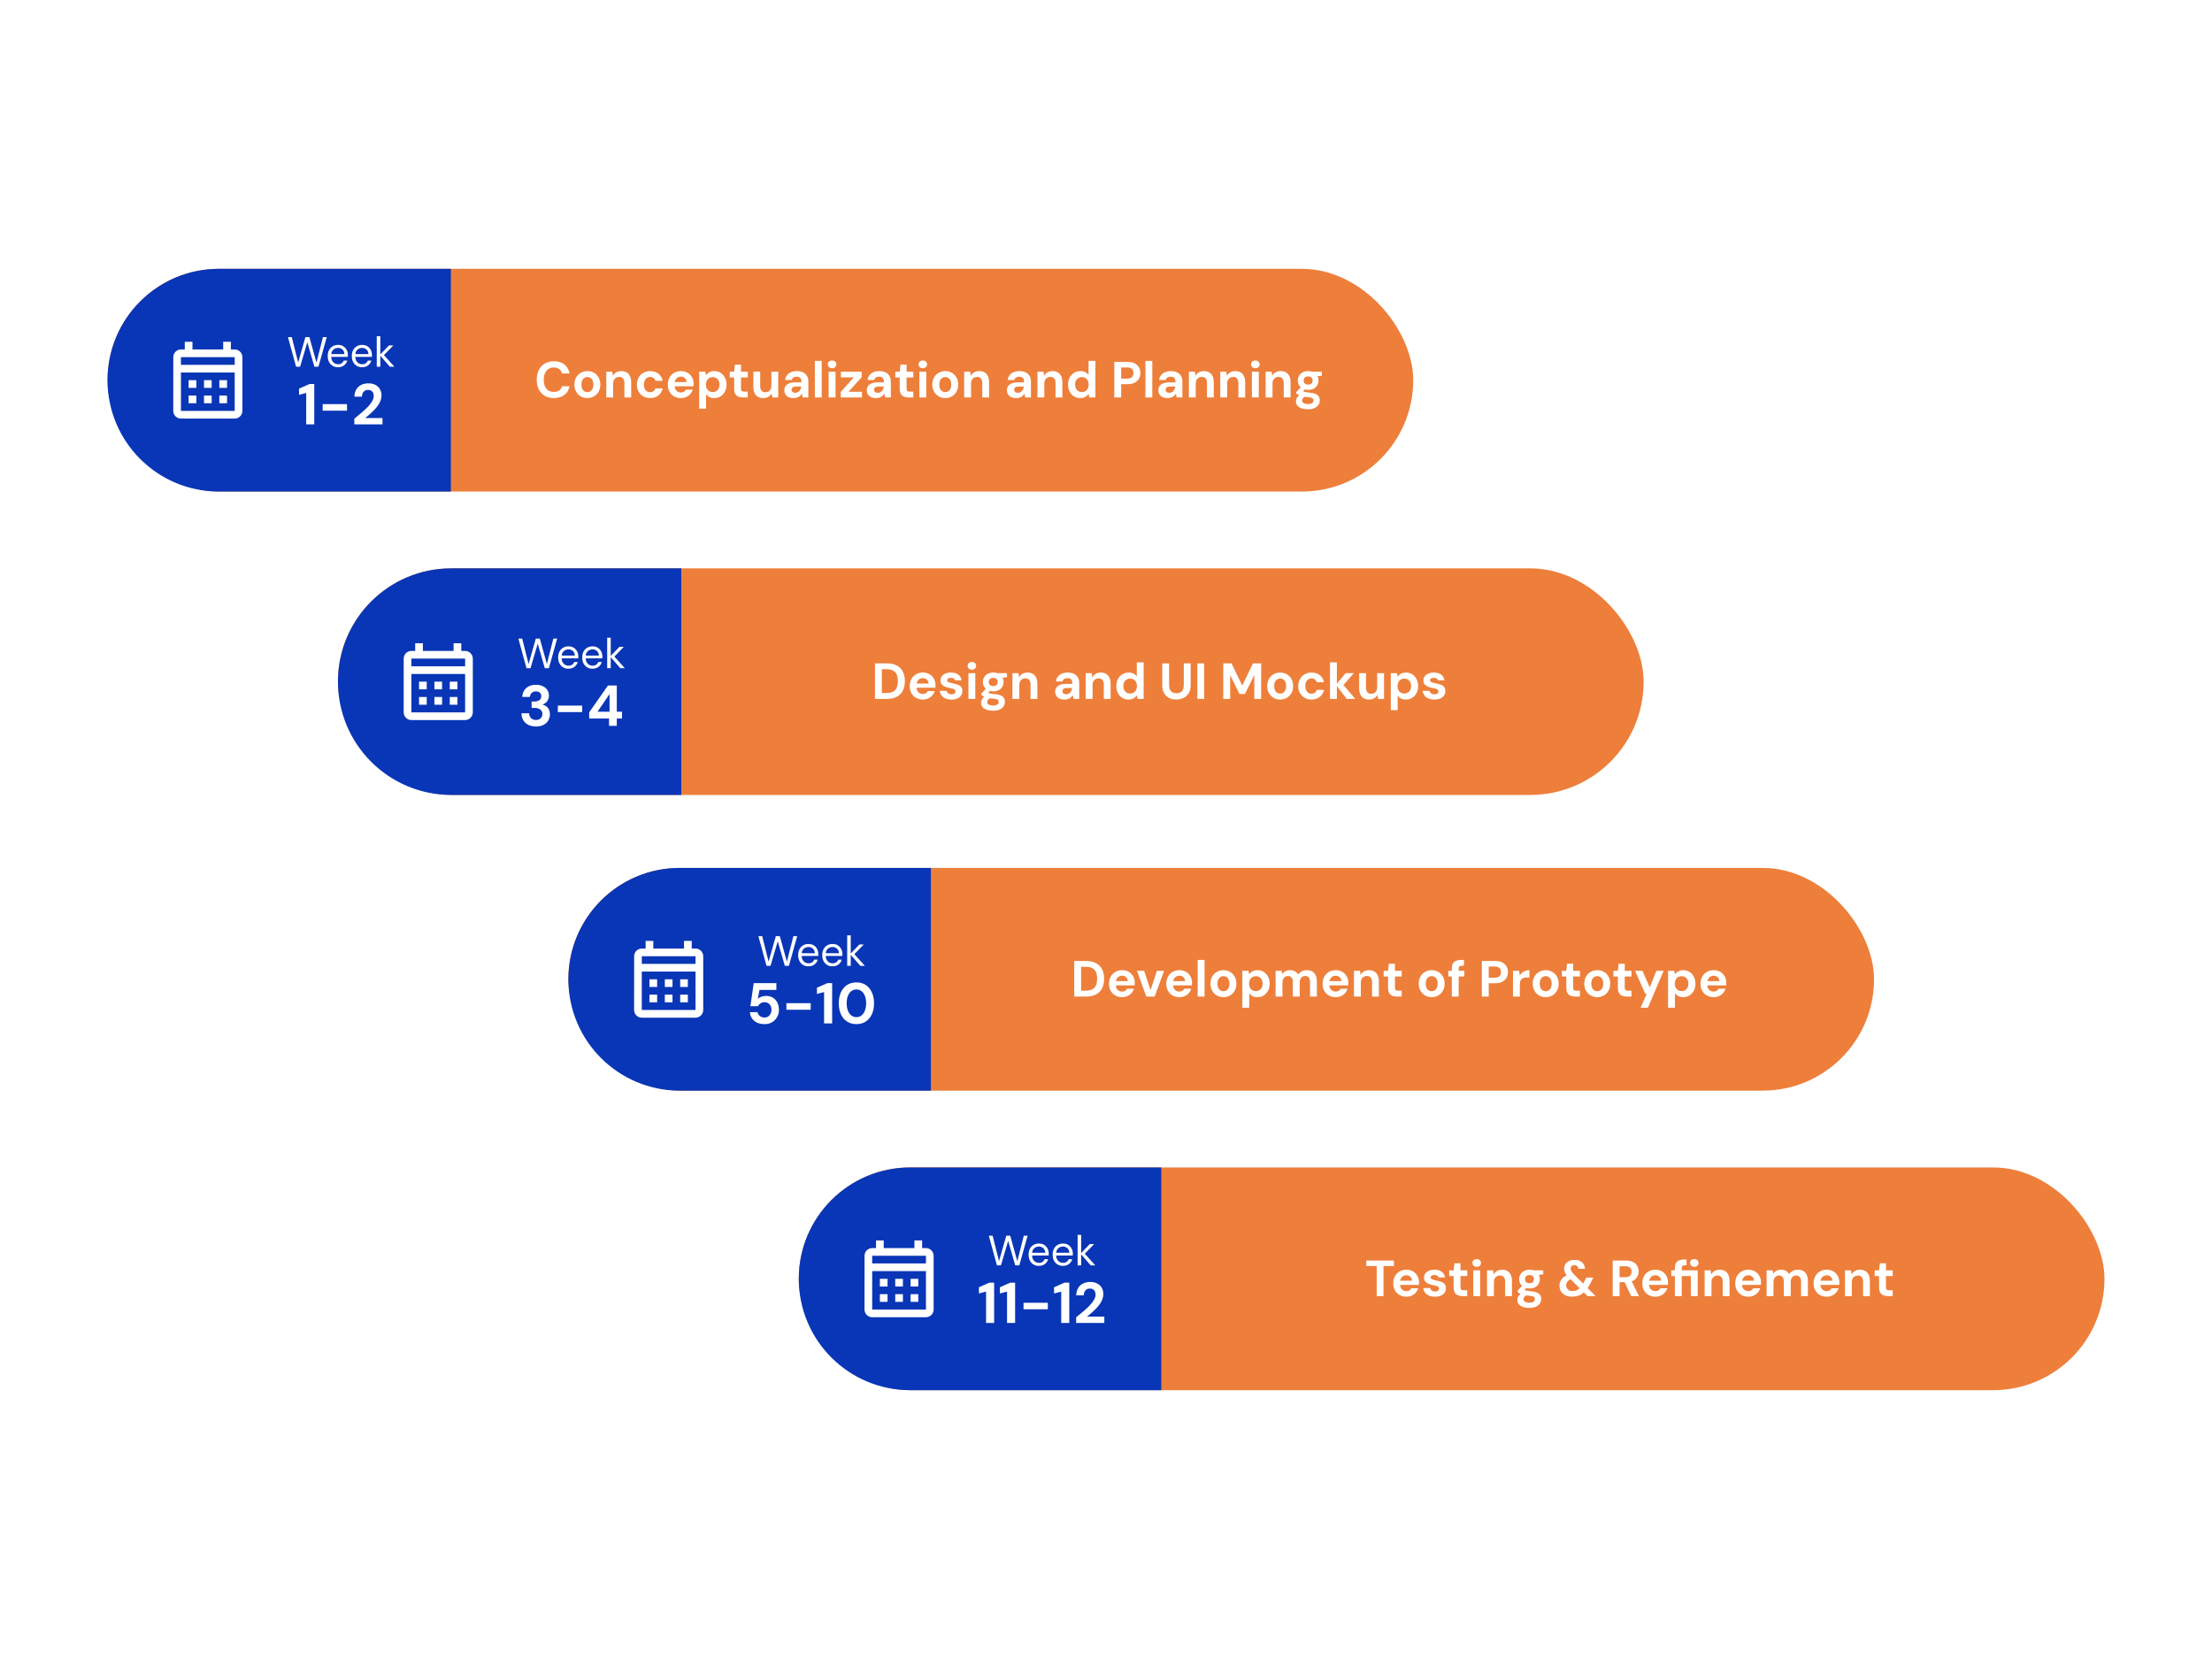 <svg width="576" height="432" viewBox="0 0 576 432" fill="none" xmlns="http://www.w3.org/2000/svg">
<rect width="576" height="432" fill="white"/>
<rect x="28" y="70" width="340" height="58" rx="29" fill="#ED7F3B"/>
<path d="M28 99C28 82.984 40.984 70 57 70H117.406V128H57C40.984 128 28 115.016 28 99Z" fill="#0936B6"/>
<path d="M61.117 91H60.117V89H58.117V91H50.117V89H48.117V91H47.117C46.007 91 45.127 91.9 45.127 93L45.117 107C45.117 108.1 46.007 109 47.117 109H61.117C62.217 109 63.117 108.1 63.117 107V93C63.117 91.9 62.217 91 61.117 91ZM61.117 107H47.117V97H61.117V107ZM61.117 95H47.117V93H61.117V95ZM51.117 101H49.117V99H51.117V101ZM55.117 101H53.117V99H55.117V101ZM59.117 101H57.117V99H59.117V101ZM51.117 105H49.117V103H51.117V105ZM55.117 105H53.117V103H55.117V105ZM59.117 105H57.117V103H59.117V105Z" fill="white"/>
<path d="M77.101 95.5L74.984 87.78H75.976L77.641 94.397L79.527 87.78H80.564L82.406 94.419L84.093 87.78H85.086L82.924 95.5H81.865L80.024 89.115L78.138 95.5H77.101ZM88.008 95.632C87.486 95.632 87.023 95.511 86.619 95.268C86.222 95.026 85.909 94.688 85.681 94.254C85.453 93.813 85.339 93.302 85.339 92.721C85.339 92.133 85.45 91.622 85.67 91.188C85.898 90.754 86.214 90.416 86.619 90.173C87.03 89.931 87.501 89.809 88.03 89.809C88.574 89.809 89.034 89.931 89.409 90.173C89.791 90.416 90.082 90.736 90.28 91.133C90.486 91.522 90.589 91.953 90.589 92.423C90.589 92.497 90.589 92.574 90.589 92.655C90.589 92.736 90.585 92.827 90.578 92.93H86.034V92.213H89.685C89.663 91.706 89.493 91.309 89.177 91.022C88.868 90.736 88.479 90.592 88.008 90.592C87.692 90.592 87.398 90.666 87.126 90.813C86.861 90.953 86.648 91.162 86.486 91.442C86.325 91.713 86.244 92.055 86.244 92.467V92.776C86.244 93.232 86.325 93.614 86.486 93.923C86.656 94.232 86.872 94.463 87.137 94.618C87.409 94.772 87.7 94.849 88.008 94.849C88.398 94.849 88.718 94.765 88.968 94.596C89.225 94.419 89.409 94.184 89.519 93.89H90.435C90.346 94.221 90.192 94.519 89.971 94.783C89.751 95.048 89.475 95.257 89.144 95.412C88.821 95.559 88.442 95.632 88.008 95.632ZM94.276 95.632C93.754 95.632 93.291 95.511 92.887 95.268C92.49 95.026 92.177 94.688 91.95 94.254C91.722 93.813 91.608 93.302 91.608 92.721C91.608 92.133 91.718 91.622 91.938 91.188C92.166 90.754 92.483 90.416 92.887 90.173C93.299 89.931 93.769 89.809 94.299 89.809C94.843 89.809 95.302 89.931 95.677 90.173C96.059 90.416 96.35 90.736 96.548 91.133C96.754 91.522 96.857 91.953 96.857 92.423C96.857 92.497 96.857 92.574 96.857 92.655C96.857 92.736 96.853 92.827 96.846 92.93H92.302V92.213H95.953C95.931 91.706 95.762 91.309 95.445 91.022C95.137 90.736 94.747 90.592 94.276 90.592C93.96 90.592 93.666 90.666 93.394 90.813C93.129 90.953 92.916 91.162 92.755 91.442C92.593 91.713 92.512 92.055 92.512 92.467V92.776C92.512 93.232 92.593 93.614 92.755 93.923C92.924 94.232 93.141 94.463 93.405 94.618C93.677 94.772 93.968 94.849 94.276 94.849C94.666 94.849 94.986 94.765 95.236 94.596C95.493 94.419 95.677 94.184 95.787 93.89H96.703C96.615 94.221 96.46 94.519 96.24 94.783C96.019 95.048 95.743 95.257 95.412 95.412C95.089 95.559 94.71 95.632 94.276 95.632ZM101.526 95.5L98.879 92.456L101.295 89.942H102.431L99.662 92.787L99.673 92.125L102.706 95.5H101.526ZM98.107 95.5V87.559H99.034V95.5H98.107ZM79.733 110.5V102.325L77.873 102.82V101.2L80.603 100H81.832V110.5H79.733ZM84.026 106.93V105.235H90.356V106.93H84.026ZM92.264 110.5V109.015C92.904 108.505 93.524 107.995 94.124 107.485C94.734 106.975 95.279 106.47 95.759 105.97C96.239 105.46 96.619 104.965 96.899 104.485C97.179 104.005 97.319 103.54 97.319 103.09C97.319 102.81 97.269 102.555 97.169 102.325C97.069 102.085 96.909 101.895 96.689 101.755C96.479 101.605 96.199 101.53 95.849 101.53C95.499 101.53 95.204 101.61 94.964 101.77C94.724 101.93 94.544 102.145 94.424 102.415C94.304 102.675 94.244 102.97 94.244 103.3H92.279C92.309 102.53 92.484 101.885 92.804 101.365C93.124 100.845 93.554 100.46 94.094 100.21C94.634 99.95 95.239 99.82 95.909 99.82C96.649 99.82 97.274 99.96 97.784 100.24C98.294 100.51 98.679 100.88 98.939 101.35C99.209 101.82 99.344 102.36 99.344 102.97C99.344 103.43 99.259 103.88 99.089 104.32C98.929 104.76 98.699 105.19 98.399 105.61C98.109 106.02 97.779 106.415 97.409 106.795C97.039 107.175 96.654 107.54 96.254 107.89C95.854 108.23 95.464 108.55 95.084 108.85H99.599V110.5H92.264Z" fill="white"/>
<path d="M144.211 103.659C143.293 103.659 142.499 103.46 141.828 103.063C141.167 102.657 140.655 102.097 140.293 101.383C139.94 100.659 139.764 99.825 139.764 98.881C139.764 97.937 139.94 97.103 140.293 96.38C140.655 95.656 141.167 95.092 141.828 94.686C142.499 94.28 143.293 94.077 144.211 94.077C145.331 94.077 146.249 94.355 146.963 94.911C147.678 95.467 148.124 96.252 148.3 97.267H146.355C146.24 96.773 145.997 96.389 145.627 96.115C145.265 95.833 144.789 95.692 144.197 95.692C143.65 95.692 143.183 95.824 142.795 96.089C142.406 96.345 142.106 96.711 141.895 97.187C141.692 97.655 141.59 98.219 141.59 98.881C141.59 99.534 141.692 100.099 141.895 100.575C142.106 101.052 142.406 101.418 142.795 101.674C143.183 101.93 143.65 102.057 144.197 102.057C144.789 102.057 145.265 101.93 145.627 101.674C145.988 101.409 146.227 101.043 146.341 100.575H148.3C148.124 101.537 147.678 102.291 146.963 102.838C146.249 103.385 145.331 103.659 144.211 103.659ZM152.949 103.659C152.305 103.659 151.727 103.509 151.216 103.209C150.713 102.909 150.311 102.494 150.011 101.965C149.72 101.435 149.575 100.831 149.575 100.152C149.575 99.455 149.72 98.841 150.011 98.312C150.311 97.783 150.717 97.373 151.229 97.081C151.741 96.781 152.314 96.631 152.949 96.631C153.602 96.631 154.18 96.781 154.683 97.081C155.195 97.373 155.596 97.783 155.887 98.312C156.178 98.841 156.324 99.455 156.324 100.152C156.324 100.84 156.178 101.449 155.887 101.978C155.596 102.499 155.195 102.909 154.683 103.209C154.171 103.509 153.593 103.659 152.949 103.659ZM152.949 102.11C153.24 102.11 153.501 102.04 153.73 101.899C153.968 101.749 154.158 101.528 154.299 101.237C154.44 100.946 154.511 100.584 154.511 100.152C154.511 99.711 154.44 99.344 154.299 99.053C154.167 98.762 153.982 98.546 153.743 98.405C153.514 98.255 153.254 98.18 152.963 98.18C152.671 98.18 152.407 98.255 152.168 98.405C151.93 98.546 151.741 98.762 151.599 99.053C151.467 99.344 151.401 99.711 151.401 100.152C151.401 100.575 151.467 100.937 151.599 101.237C151.741 101.528 151.926 101.749 152.155 101.899C152.393 102.04 152.658 102.11 152.949 102.11ZM157.877 103.5V96.79H159.452L159.584 97.862C159.787 97.492 160.074 97.196 160.444 96.975C160.824 96.746 161.274 96.631 161.794 96.631C162.341 96.631 162.804 96.746 163.184 96.975C163.563 97.196 163.854 97.527 164.057 97.968C164.26 98.4 164.362 98.934 164.362 99.569V103.5H162.588V99.742C162.588 99.23 162.474 98.837 162.244 98.564C162.015 98.281 161.671 98.14 161.212 98.14C160.921 98.14 160.656 98.211 160.418 98.352C160.188 98.484 160.003 98.678 159.862 98.934C159.73 99.19 159.663 99.499 159.663 99.861V103.5H157.877ZM169.287 103.659C168.616 103.659 168.021 103.509 167.5 103.209C166.989 102.909 166.583 102.499 166.283 101.978C165.992 101.449 165.846 100.849 165.846 100.178C165.846 99.481 165.992 98.868 166.283 98.339C166.583 97.809 166.989 97.395 167.5 97.095C168.021 96.786 168.616 96.631 169.287 96.631C170.143 96.631 170.862 96.856 171.444 97.306C172.026 97.756 172.397 98.374 172.556 99.159H170.663C170.584 98.85 170.421 98.608 170.174 98.431C169.927 98.246 169.627 98.153 169.274 98.153C168.965 98.153 168.687 98.233 168.44 98.392C168.202 98.55 168.012 98.78 167.871 99.08C167.739 99.38 167.672 99.737 167.672 100.152C167.672 100.461 167.712 100.738 167.791 100.985C167.871 101.224 167.981 101.431 168.122 101.607C168.263 101.775 168.431 101.907 168.625 102.005C168.828 102.093 169.044 102.137 169.274 102.137C169.512 102.137 169.724 102.097 169.909 102.018C170.094 101.938 170.253 101.824 170.385 101.674C170.518 101.524 170.61 101.343 170.663 101.131H172.556C172.397 101.899 172.026 102.512 171.444 102.971C170.862 103.429 170.143 103.659 169.287 103.659ZM177.312 103.659C176.642 103.659 176.051 103.513 175.539 103.222C175.027 102.931 174.626 102.525 174.334 102.005C174.043 101.484 173.898 100.884 173.898 100.205C173.898 99.508 174.039 98.89 174.321 98.352C174.612 97.814 175.014 97.395 175.526 97.095C176.037 96.786 176.633 96.631 177.312 96.631C177.974 96.631 178.552 96.777 179.046 97.068C179.54 97.359 179.924 97.756 180.197 98.259C180.471 98.753 180.608 99.318 180.608 99.953C180.608 100.041 180.603 100.138 180.594 100.244C180.594 100.35 180.585 100.465 180.568 100.588H175.181V99.49H178.794C178.777 99.058 178.627 98.714 178.344 98.458C178.071 98.202 177.727 98.074 177.312 98.074C177.012 98.074 176.734 98.144 176.478 98.286C176.231 98.427 176.033 98.643 175.883 98.934C175.733 99.216 175.658 99.574 175.658 100.006V100.39C175.658 100.761 175.724 101.083 175.856 101.356C175.998 101.621 176.192 101.828 176.439 101.978C176.686 102.128 176.968 102.203 177.286 102.203C177.63 102.203 177.903 102.137 178.106 102.005C178.318 101.863 178.481 101.682 178.596 101.462H180.409C180.285 101.868 180.078 102.238 179.787 102.574C179.496 102.909 179.139 103.174 178.715 103.368C178.3 103.562 177.833 103.659 177.312 103.659ZM182.071 106.412V96.79H183.659L183.857 97.703C183.999 97.509 184.166 97.333 184.36 97.174C184.554 97.006 184.788 96.874 185.062 96.777C185.335 96.68 185.648 96.631 186.001 96.631C186.628 96.631 187.179 96.786 187.656 97.095C188.132 97.403 188.507 97.823 188.781 98.352C189.054 98.881 189.191 99.486 189.191 100.165C189.191 100.835 189.05 101.435 188.767 101.965C188.494 102.494 188.119 102.909 187.642 103.209C187.166 103.509 186.623 103.659 186.015 103.659C185.52 103.659 185.093 103.571 184.731 103.394C184.378 103.209 184.087 102.957 183.857 102.64V106.412H182.071ZM185.591 102.097C185.935 102.097 186.24 102.018 186.504 101.859C186.778 101.691 186.989 101.462 187.139 101.171C187.289 100.88 187.364 100.54 187.364 100.152C187.364 99.763 187.289 99.424 187.139 99.133C186.989 98.833 186.778 98.603 186.504 98.445C186.24 98.277 185.935 98.193 185.591 98.193C185.247 98.193 184.938 98.277 184.665 98.445C184.4 98.603 184.193 98.833 184.043 99.133C183.893 99.424 183.818 99.763 183.818 100.152C183.818 100.531 183.893 100.871 184.043 101.171C184.193 101.462 184.4 101.691 184.665 101.859C184.938 102.018 185.247 102.097 185.591 102.097ZM193.502 103.5C193.034 103.5 192.624 103.429 192.271 103.288C191.918 103.138 191.645 102.896 191.451 102.56C191.265 102.216 191.173 101.749 191.173 101.158V98.286H190.021V96.79H191.173L191.371 94.951H192.959V96.79H194.72V98.286H192.959V101.184C192.959 101.484 193.021 101.691 193.145 101.806C193.277 101.921 193.506 101.978 193.833 101.978H194.706V103.5H193.502ZM198.75 103.659C198.203 103.659 197.74 103.549 197.36 103.328C196.981 103.107 196.69 102.781 196.487 102.349C196.284 101.916 196.183 101.383 196.183 100.747V96.79H197.956V100.549C197.956 101.078 198.071 101.48 198.3 101.753C198.53 102.018 198.874 102.15 199.332 102.15C199.632 102.15 199.897 102.084 200.126 101.952C200.356 101.819 200.537 101.625 200.669 101.369C200.801 101.113 200.868 100.8 200.868 100.43V96.79H202.654V103.5H201.093L200.947 102.428C200.753 102.799 200.466 103.099 200.087 103.328C199.716 103.549 199.271 103.659 198.75 103.659ZM206.666 103.659C206.119 103.659 205.665 103.571 205.303 103.394C204.941 103.209 204.672 102.962 204.496 102.653C204.319 102.344 204.231 102.005 204.231 101.634C204.231 101.228 204.333 100.871 204.536 100.562C204.747 100.244 205.065 100.002 205.489 99.834C205.912 99.658 206.441 99.569 207.077 99.569H208.704C208.704 99.225 208.665 98.947 208.585 98.736C208.506 98.515 208.374 98.352 208.188 98.246C208.003 98.14 207.756 98.087 207.447 98.087C207.112 98.087 206.83 98.158 206.6 98.299C206.371 98.44 206.23 98.656 206.177 98.947H204.443C204.487 98.48 204.642 98.074 204.906 97.73C205.171 97.377 205.524 97.108 205.965 96.923C206.406 96.728 206.9 96.631 207.447 96.631C208.082 96.631 208.625 96.737 209.075 96.949C209.534 97.161 209.882 97.465 210.121 97.862C210.368 98.259 210.491 98.745 210.491 99.318V103.5H208.996L208.797 102.481C208.7 102.657 208.585 102.816 208.453 102.957C208.321 103.099 208.166 103.222 207.99 103.328C207.813 103.434 207.615 103.513 207.394 103.566C207.174 103.628 206.931 103.659 206.666 103.659ZM207.09 102.282C207.319 102.282 207.522 102.243 207.699 102.163C207.884 102.075 208.038 101.956 208.162 101.806C208.294 101.656 208.4 101.488 208.479 101.303C208.559 101.109 208.612 100.902 208.638 100.681V100.655H207.275C207.01 100.655 206.79 100.69 206.613 100.761C206.446 100.831 206.322 100.928 206.243 101.052C206.163 101.175 206.124 101.316 206.124 101.475C206.124 101.652 206.163 101.802 206.243 101.925C206.322 102.04 206.433 102.128 206.574 102.19C206.724 102.252 206.896 102.282 207.09 102.282ZM212.184 103.5V93.971H213.971V103.5H212.184ZM215.778 103.5V96.79H217.565V103.5H215.778ZM216.678 95.89C216.352 95.89 216.082 95.793 215.871 95.599C215.668 95.405 215.566 95.167 215.566 94.885C215.566 94.585 215.668 94.342 215.871 94.157C216.082 93.971 216.352 93.879 216.678 93.879C217.004 93.879 217.269 93.971 217.472 94.157C217.675 94.342 217.776 94.585 217.776 94.885C217.776 95.167 217.675 95.405 217.472 95.599C217.269 95.793 217.004 95.89 216.678 95.89ZM218.933 103.5V102.071L222.308 98.272H218.973V96.79H224.373V98.219L220.958 102.018H224.439V103.5H218.933ZM228.146 103.659C227.599 103.659 227.145 103.571 226.783 103.394C226.421 103.209 226.152 102.962 225.976 102.653C225.799 102.344 225.711 102.005 225.711 101.634C225.711 101.228 225.813 100.871 226.016 100.562C226.227 100.244 226.545 100.002 226.968 99.834C227.392 99.658 227.921 99.569 228.556 99.569H230.184C230.184 99.225 230.145 98.947 230.065 98.736C229.986 98.515 229.853 98.352 229.668 98.246C229.483 98.14 229.236 98.087 228.927 98.087C228.592 98.087 228.309 98.158 228.08 98.299C227.851 98.44 227.709 98.656 227.657 98.947H225.923C225.967 98.48 226.121 98.074 226.386 97.73C226.651 97.377 227.004 97.108 227.445 96.923C227.886 96.728 228.38 96.631 228.927 96.631C229.562 96.631 230.105 96.737 230.555 96.949C231.014 97.161 231.362 97.465 231.6 97.862C231.847 98.259 231.971 98.745 231.971 99.318V103.5H230.475L230.277 102.481C230.18 102.657 230.065 102.816 229.933 102.957C229.801 103.099 229.646 103.222 229.47 103.328C229.293 103.434 229.095 103.513 228.874 103.566C228.654 103.628 228.411 103.659 228.146 103.659ZM228.57 102.282C228.799 102.282 229.002 102.243 229.179 102.163C229.364 102.075 229.518 101.956 229.642 101.806C229.774 101.656 229.88 101.488 229.959 101.303C230.039 101.109 230.092 100.902 230.118 100.681V100.655H228.755C228.49 100.655 228.27 100.69 228.093 100.761C227.926 100.831 227.802 100.928 227.723 101.052C227.643 101.175 227.604 101.316 227.604 101.475C227.604 101.652 227.643 101.802 227.723 101.925C227.802 102.04 227.912 102.128 228.054 102.19C228.204 102.252 228.376 102.282 228.57 102.282ZM236.617 103.5C236.149 103.5 235.739 103.429 235.386 103.288C235.033 103.138 234.76 102.896 234.566 102.56C234.38 102.216 234.288 101.749 234.288 101.158V98.286H233.136V96.79H234.288L234.486 94.951H236.074V96.79H237.834V98.286H236.074V101.184C236.074 101.484 236.136 101.691 236.26 101.806C236.392 101.921 236.621 101.978 236.948 101.978H237.821V103.5H236.617ZM239.403 103.5V96.79H241.19V103.5H239.403ZM240.303 95.89C239.977 95.89 239.708 95.793 239.496 95.599C239.293 95.405 239.192 95.167 239.192 94.885C239.192 94.585 239.293 94.342 239.496 94.157C239.708 93.971 239.977 93.879 240.303 93.879C240.63 93.879 240.894 93.971 241.097 94.157C241.3 94.342 241.402 94.585 241.402 94.885C241.402 95.167 241.3 95.405 241.097 95.599C240.894 95.793 240.63 95.89 240.303 95.89ZM246.145 103.659C245.501 103.659 244.923 103.509 244.411 103.209C243.908 102.909 243.507 102.494 243.207 101.965C242.916 101.435 242.77 100.831 242.77 100.152C242.77 99.455 242.916 98.841 243.207 98.312C243.507 97.783 243.913 97.373 244.425 97.081C244.936 96.781 245.51 96.631 246.145 96.631C246.798 96.631 247.376 96.781 247.879 97.081C248.39 97.373 248.792 97.783 249.083 98.312C249.374 98.841 249.52 99.455 249.52 100.152C249.52 100.84 249.374 101.449 249.083 101.978C248.792 102.499 248.39 102.909 247.879 103.209C247.367 103.509 246.789 103.659 246.145 103.659ZM246.145 102.11C246.436 102.11 246.696 102.04 246.926 101.899C247.164 101.749 247.354 101.528 247.495 101.237C247.636 100.946 247.707 100.584 247.707 100.152C247.707 99.711 247.636 99.344 247.495 99.053C247.363 98.762 247.177 98.546 246.939 98.405C246.71 98.255 246.449 98.18 246.158 98.18C245.867 98.18 245.602 98.255 245.364 98.405C245.126 98.546 244.936 98.762 244.795 99.053C244.663 99.344 244.597 99.711 244.597 100.152C244.597 100.575 244.663 100.937 244.795 101.237C244.936 101.528 245.122 101.749 245.351 101.899C245.589 102.04 245.854 102.11 246.145 102.11ZM251.073 103.5V96.79H252.647L252.78 97.862C252.983 97.492 253.269 97.196 253.64 96.975C254.019 96.746 254.469 96.631 254.99 96.631C255.537 96.631 256 96.746 256.38 96.975C256.759 97.196 257.05 97.527 257.253 97.968C257.456 98.4 257.557 98.934 257.557 99.569V103.5H255.784V99.742C255.784 99.23 255.669 98.837 255.44 98.564C255.21 98.281 254.866 98.14 254.408 98.14C254.116 98.14 253.852 98.211 253.614 98.352C253.384 98.484 253.199 98.678 253.058 98.934C252.925 99.19 252.859 99.499 252.859 99.861V103.5H251.073ZM264.631 103.659C264.084 103.659 263.63 103.571 263.268 103.394C262.906 103.209 262.637 102.962 262.461 102.653C262.284 102.344 262.196 102.005 262.196 101.634C262.196 101.228 262.297 100.871 262.5 100.562C262.712 100.244 263.03 100.002 263.453 99.834C263.877 99.658 264.406 99.569 265.041 99.569H266.669C266.669 99.225 266.629 98.947 266.55 98.736C266.471 98.515 266.338 98.352 266.153 98.246C265.968 98.14 265.721 98.087 265.412 98.087C265.077 98.087 264.794 98.158 264.565 98.299C264.335 98.44 264.194 98.656 264.141 98.947H262.408C262.452 98.48 262.606 98.074 262.871 97.73C263.136 97.377 263.488 97.108 263.93 96.923C264.371 96.728 264.865 96.631 265.412 96.631C266.047 96.631 266.59 96.737 267.04 96.949C267.498 97.161 267.847 97.465 268.085 97.862C268.332 98.259 268.456 98.745 268.456 99.318V103.5H266.96L266.762 102.481C266.665 102.657 266.55 102.816 266.418 102.957C266.285 103.099 266.131 103.222 265.954 103.328C265.778 103.434 265.579 103.513 265.359 103.566C265.138 103.628 264.896 103.659 264.631 103.659ZM265.054 102.282C265.284 102.282 265.487 102.243 265.663 102.163C265.849 102.075 266.003 101.956 266.126 101.806C266.259 101.656 266.365 101.488 266.444 101.303C266.523 101.109 266.576 100.902 266.603 100.681V100.655H265.24C264.975 100.655 264.755 100.69 264.578 100.761C264.41 100.831 264.287 100.928 264.207 101.052C264.128 101.175 264.088 101.316 264.088 101.475C264.088 101.652 264.128 101.802 264.207 101.925C264.287 102.04 264.397 102.128 264.538 102.19C264.688 102.252 264.86 102.282 265.054 102.282ZM270.149 103.5V96.79H271.723L271.856 97.862C272.059 97.492 272.345 97.196 272.716 96.975C273.095 96.746 273.545 96.631 274.066 96.631C274.613 96.631 275.076 96.746 275.455 96.975C275.835 97.196 276.126 97.527 276.329 97.968C276.532 98.4 276.633 98.934 276.633 99.569V103.5H274.86V99.742C274.86 99.23 274.745 98.837 274.516 98.564C274.286 98.281 273.942 98.14 273.484 98.14C273.192 98.14 272.928 98.211 272.69 98.352C272.46 98.484 272.275 98.678 272.134 98.934C272.001 99.19 271.935 99.499 271.935 99.861V103.5H270.149ZM281.281 103.659C280.672 103.659 280.129 103.509 279.653 103.209C279.177 102.909 278.802 102.494 278.528 101.965C278.255 101.435 278.118 100.835 278.118 100.165C278.118 99.477 278.255 98.868 278.528 98.339C278.81 97.809 279.194 97.395 279.679 97.095C280.165 96.786 280.716 96.631 281.334 96.631C281.81 96.631 282.225 96.72 282.578 96.896C282.939 97.073 283.231 97.32 283.451 97.637V93.971H285.238V103.5H283.65L283.451 102.587C283.319 102.772 283.151 102.949 282.948 103.116C282.754 103.284 282.52 103.416 282.247 103.513C281.973 103.61 281.651 103.659 281.281 103.659ZM281.717 102.097C282.07 102.097 282.379 102.018 282.644 101.859C282.909 101.691 283.116 101.462 283.266 101.171C283.416 100.871 283.491 100.527 283.491 100.138C283.491 99.75 283.416 99.411 283.266 99.119C283.116 98.828 282.909 98.603 282.644 98.445C282.379 98.277 282.07 98.193 281.717 98.193C281.373 98.193 281.065 98.277 280.791 98.445C280.526 98.603 280.319 98.828 280.169 99.119C280.019 99.411 279.944 99.75 279.944 100.138C279.944 100.527 280.019 100.871 280.169 101.171C280.319 101.462 280.526 101.691 280.791 101.859C281.065 102.018 281.373 102.097 281.717 102.097ZM290.169 103.5V94.236H293.623C294.373 94.236 294.995 94.364 295.489 94.62C295.983 94.876 296.35 95.224 296.588 95.665C296.835 96.098 296.958 96.587 296.958 97.134C296.958 97.655 296.839 98.136 296.601 98.577C296.372 99.009 296.01 99.362 295.516 99.636C295.031 99.9 294.4 100.033 293.623 100.033H291.956V103.5H290.169ZM291.956 98.59H293.518C294.091 98.59 294.506 98.458 294.762 98.193C295.017 97.928 295.145 97.575 295.145 97.134C295.145 96.684 295.017 96.331 294.762 96.076C294.506 95.82 294.091 95.692 293.518 95.692H291.956V98.59ZM298.271 103.5V93.971H300.058V103.5H298.271ZM304.062 103.659C303.515 103.659 303.061 103.571 302.699 103.394C302.338 103.209 302.068 102.962 301.892 102.653C301.716 102.344 301.627 102.005 301.627 101.634C301.627 101.228 301.729 100.871 301.932 100.562C302.143 100.244 302.461 100.002 302.885 99.834C303.308 99.658 303.837 99.569 304.473 99.569H306.101C306.101 99.225 306.061 98.947 305.981 98.736C305.902 98.515 305.77 98.352 305.584 98.246C305.399 98.14 305.152 98.087 304.843 98.087C304.508 98.087 304.226 98.158 303.996 98.299C303.767 98.44 303.626 98.656 303.573 98.947H301.839C301.883 98.48 302.038 98.074 302.302 97.73C302.567 97.377 302.92 97.108 303.361 96.923C303.802 96.728 304.296 96.631 304.843 96.631C305.479 96.631 306.021 96.737 306.471 96.949C306.93 97.161 307.278 97.465 307.517 97.862C307.764 98.259 307.887 98.745 307.887 99.318V103.5H306.392L306.193 102.481C306.096 102.657 305.981 102.816 305.849 102.957C305.717 103.099 305.562 103.222 305.386 103.328C305.209 103.434 305.011 103.513 304.79 103.566C304.57 103.628 304.327 103.659 304.062 103.659ZM304.486 102.282C304.715 102.282 304.918 102.243 305.095 102.163C305.28 102.075 305.434 101.956 305.558 101.806C305.69 101.656 305.796 101.488 305.876 101.303C305.955 101.109 306.008 100.902 306.034 100.681V100.655H304.671C304.407 100.655 304.186 100.69 304.01 100.761C303.842 100.831 303.718 100.928 303.639 101.052C303.56 101.175 303.52 101.316 303.52 101.475C303.52 101.652 303.56 101.802 303.639 101.925C303.718 102.04 303.829 102.128 303.97 102.19C304.12 102.252 304.292 102.282 304.486 102.282ZM309.58 103.5V96.79H311.155L311.287 97.862C311.49 97.492 311.777 97.196 312.147 96.975C312.527 96.746 312.977 96.631 313.497 96.631C314.044 96.631 314.508 96.746 314.887 96.975C315.266 97.196 315.557 97.527 315.76 97.968C315.963 98.4 316.065 98.934 316.065 99.569V103.5H314.291V99.742C314.291 99.23 314.177 98.837 313.947 98.564C313.718 98.281 313.374 98.14 312.915 98.14C312.624 98.14 312.359 98.211 312.121 98.352C311.892 98.484 311.706 98.678 311.565 98.934C311.433 99.19 311.367 99.499 311.367 99.861V103.5H309.58ZM317.761 103.5V96.79H319.336L319.468 97.862C319.671 97.492 319.958 97.196 320.328 96.975C320.708 96.746 321.158 96.631 321.678 96.631C322.225 96.631 322.689 96.746 323.068 96.975C323.447 97.196 323.738 97.527 323.941 97.968C324.144 98.4 324.246 98.934 324.246 99.569V103.5H322.472V99.742C322.472 99.23 322.358 98.837 322.128 98.564C321.899 98.281 321.555 98.14 321.096 98.14C320.805 98.14 320.54 98.211 320.302 98.352C320.073 98.484 319.887 98.678 319.746 98.934C319.614 99.19 319.548 99.499 319.548 99.861V103.5H317.761ZM325.995 103.5V96.79H327.782V103.5H325.995ZM326.895 95.89C326.568 95.89 326.299 95.793 326.088 95.599C325.885 95.405 325.783 95.167 325.783 94.885C325.783 94.585 325.885 94.342 326.088 94.157C326.299 93.971 326.568 93.879 326.895 93.879C327.221 93.879 327.486 93.971 327.689 94.157C327.892 94.342 327.993 94.585 327.993 94.885C327.993 95.167 327.892 95.405 327.689 95.599C327.486 95.793 327.221 95.89 326.895 95.89ZM329.574 103.5V96.79H331.148L331.281 97.862C331.484 97.492 331.77 97.196 332.141 96.975C332.52 96.746 332.97 96.631 333.491 96.631C334.038 96.631 334.501 96.746 334.881 96.975C335.26 97.196 335.551 97.527 335.754 97.968C335.957 98.4 336.058 98.934 336.058 99.569V103.5H334.285V99.742C334.285 99.23 334.17 98.837 333.941 98.564C333.712 98.281 333.367 98.14 332.909 98.14C332.617 98.14 332.353 98.211 332.115 98.352C331.885 98.484 331.7 98.678 331.559 98.934C331.426 99.19 331.36 99.499 331.36 99.861V103.5H329.574ZM340.626 106.57C339.991 106.57 339.435 106.491 338.959 106.332C338.482 106.182 338.112 105.948 337.847 105.631C337.591 105.322 337.463 104.938 337.463 104.479C337.463 104.162 337.543 103.866 337.702 103.593C337.86 103.319 338.09 103.072 338.39 102.852C338.699 102.622 339.078 102.428 339.528 102.269L340.229 103.156C339.815 103.288 339.515 103.451 339.329 103.646C339.153 103.849 339.065 104.065 339.065 104.294C339.065 104.497 339.131 104.669 339.263 104.81C339.404 104.951 339.59 105.053 339.819 105.115C340.057 105.185 340.322 105.22 340.613 105.22C340.904 105.22 341.156 105.185 341.368 105.115C341.579 105.044 341.742 104.938 341.857 104.797C341.981 104.665 342.042 104.506 342.042 104.321C342.042 104.073 341.959 103.875 341.791 103.725C341.623 103.575 341.284 103.482 340.772 103.447C340.313 103.412 339.907 103.363 339.554 103.301C339.21 103.231 338.906 103.151 338.641 103.063C338.377 102.966 338.152 102.865 337.966 102.759C337.79 102.644 337.644 102.529 337.53 102.415V102.11L338.946 100.588L340.229 100.985L338.549 102.64L339.065 101.753C339.162 101.806 339.254 101.859 339.343 101.912C339.44 101.956 339.559 102 339.7 102.044C339.841 102.08 340.026 102.115 340.256 102.15C340.494 102.185 340.79 102.221 341.143 102.256C341.734 102.309 342.215 102.419 342.585 102.587C342.956 102.746 343.229 102.966 343.406 103.249C343.582 103.531 343.67 103.875 343.67 104.281C343.67 104.678 343.56 105.048 343.339 105.393C343.128 105.745 342.797 106.028 342.347 106.239C341.906 106.46 341.332 106.57 340.626 106.57ZM340.64 101.515C340.084 101.515 339.603 101.409 339.197 101.197C338.791 100.977 338.478 100.681 338.257 100.311C338.046 99.94 337.94 99.53 337.94 99.08C337.94 98.621 338.05 98.211 338.271 97.849C338.491 97.478 338.8 97.183 339.197 96.962C339.603 96.742 340.084 96.631 340.64 96.631C341.204 96.631 341.685 96.742 342.082 96.962C342.488 97.183 342.797 97.478 343.009 97.849C343.22 98.211 343.326 98.621 343.326 99.08C343.326 99.53 343.22 99.94 343.009 100.311C342.797 100.681 342.488 100.977 342.082 101.197C341.685 101.409 341.204 101.515 340.64 101.515ZM340.64 100.152C340.984 100.152 341.262 100.063 341.473 99.887C341.685 99.702 341.791 99.433 341.791 99.08C341.791 98.727 341.685 98.462 341.473 98.286C341.262 98.109 340.984 98.021 340.64 98.021C340.296 98.021 340.013 98.109 339.793 98.286C339.581 98.462 339.475 98.727 339.475 99.08C339.475 99.433 339.581 99.702 339.793 99.887C340.013 100.063 340.296 100.152 340.64 100.152ZM341.751 98.047L341.46 96.79H344.213V97.849L341.751 98.047Z" fill="white"/>
<rect x="88" y="148" width="340" height="59" rx="29.5" fill="#ED7F3B"/>
<path d="M88 177.5C88 161.208 101.208 148 117.5 148H177.406V207H117.5C101.208 207 88 193.792 88 177.5Z" fill="#0936B6"/>
<path d="M121.117 169.5H120.117V167.5H118.117V169.5H110.117V167.5H108.117V169.5H107.117C106.007 169.5 105.127 170.4 105.127 171.5L105.117 185.5C105.117 186.6 106.007 187.5 107.117 187.5H121.117C122.217 187.5 123.117 186.6 123.117 185.5V171.5C123.117 170.4 122.217 169.5 121.117 169.5ZM121.117 185.5H107.117V175.5H121.117V185.5ZM121.117 173.5H107.117V171.5H121.117V173.5ZM111.117 179.5H109.117V177.5H111.117V179.5ZM115.117 179.5H113.117V177.5H115.117V179.5ZM119.117 179.5H117.117V177.5H119.117V179.5ZM111.117 183.5H109.117V181.5H111.117V183.5ZM115.117 183.5H113.117V181.5H115.117V183.5ZM119.117 183.5H117.117V181.5H119.117V183.5Z" fill="white"/>
<path d="M137.101 174L134.984 166.28H135.976L137.642 172.897L139.527 166.28H140.564L142.406 172.919L144.093 166.28H145.086L142.924 174H141.865L140.024 167.614L138.138 174H137.101ZM148.008 174.132C147.486 174.132 147.023 174.011 146.619 173.768C146.222 173.526 145.909 173.188 145.681 172.754C145.453 172.313 145.339 171.802 145.339 171.221C145.339 170.633 145.45 170.122 145.67 169.688C145.898 169.254 146.214 168.916 146.619 168.673C147.03 168.431 147.501 168.309 148.03 168.309C148.574 168.309 149.034 168.431 149.409 168.673C149.791 168.916 150.082 169.236 150.28 169.633C150.486 170.022 150.589 170.452 150.589 170.923C150.589 170.997 150.589 171.074 150.589 171.155C150.589 171.236 150.585 171.327 150.578 171.43H146.034V170.713H149.685C149.663 170.206 149.493 169.809 149.177 169.522C148.869 169.236 148.479 169.092 148.008 169.092C147.692 169.092 147.398 169.166 147.126 169.313C146.861 169.453 146.648 169.662 146.486 169.941C146.325 170.214 146.244 170.555 146.244 170.967V171.276C146.244 171.732 146.325 172.114 146.486 172.423C146.655 172.732 146.872 172.963 147.137 173.118C147.409 173.272 147.7 173.349 148.008 173.349C148.398 173.349 148.718 173.265 148.968 173.096C149.225 172.919 149.409 172.684 149.519 172.39H150.435C150.346 172.721 150.192 173.018 149.971 173.283C149.751 173.548 149.475 173.757 149.144 173.912C148.821 174.059 148.442 174.132 148.008 174.132ZM154.276 174.132C153.754 174.132 153.291 174.011 152.887 173.768C152.49 173.526 152.177 173.188 151.949 172.754C151.722 172.313 151.608 171.802 151.608 171.221C151.608 170.633 151.718 170.122 151.938 169.688C152.166 169.254 152.483 168.916 152.887 168.673C153.299 168.431 153.769 168.309 154.299 168.309C154.843 168.309 155.302 168.431 155.677 168.673C156.059 168.916 156.35 169.236 156.548 169.633C156.754 170.022 156.857 170.452 156.857 170.923C156.857 170.997 156.857 171.074 156.857 171.155C156.857 171.236 156.854 171.327 156.846 171.43H152.302V170.713H155.953C155.931 170.206 155.762 169.809 155.446 169.522C155.137 169.236 154.747 169.092 154.276 169.092C153.96 169.092 153.666 169.166 153.394 169.313C153.13 169.453 152.916 169.662 152.755 169.941C152.593 170.214 152.512 170.555 152.512 170.967V171.276C152.512 171.732 152.593 172.114 152.755 172.423C152.924 172.732 153.141 172.963 153.405 173.118C153.677 173.272 153.968 173.349 154.276 173.349C154.666 173.349 154.986 173.265 155.236 173.096C155.493 172.919 155.677 172.684 155.787 172.39H156.703C156.615 172.721 156.46 173.018 156.24 173.283C156.019 173.548 155.743 173.757 155.412 173.912C155.089 174.059 154.71 174.132 154.276 174.132ZM161.526 174L158.879 170.956L161.295 168.442H162.431L159.662 171.287L159.673 170.625L162.706 174H161.526ZM158.107 174V166.059H159.034V174H158.107ZM139.571 189.18C138.891 189.18 138.266 189.055 137.696 188.805C137.126 188.555 136.671 188.175 136.331 187.665C135.991 187.155 135.811 186.51 135.791 185.73H137.771C137.781 186.06 137.856 186.36 137.996 186.63C138.136 186.89 138.341 187.1 138.611 187.26C138.881 187.41 139.201 187.485 139.571 187.485C139.921 187.485 140.221 187.415 140.471 187.275C140.721 187.135 140.911 186.95 141.041 186.72C141.171 186.49 141.236 186.225 141.236 185.925C141.236 185.575 141.146 185.285 140.966 185.055C140.796 184.815 140.556 184.635 140.246 184.515C139.946 184.395 139.601 184.335 139.211 184.335H138.431V182.67H139.211C139.701 182.67 140.111 182.555 140.441 182.325C140.781 182.095 140.951 181.75 140.951 181.29C140.951 180.91 140.826 180.605 140.576 180.375C140.336 180.145 139.996 180.03 139.556 180.03C139.076 180.03 138.701 180.17 138.431 180.45C138.161 180.73 138.011 181.075 137.981 181.485H136.001C136.031 180.825 136.196 180.26 136.496 179.79C136.806 179.31 137.221 178.945 137.741 178.695C138.261 178.445 138.866 178.32 139.556 178.32C140.286 178.32 140.901 178.45 141.401 178.71C141.911 178.96 142.296 179.3 142.556 179.73C142.816 180.16 142.946 180.625 142.946 181.125C142.946 181.535 142.866 181.9 142.706 182.22C142.556 182.54 142.351 182.805 142.091 183.015C141.831 183.225 141.546 183.375 141.236 183.465C141.626 183.545 141.966 183.7 142.256 183.93C142.556 184.15 142.786 184.435 142.946 184.785C143.116 185.135 143.201 185.54 143.201 186C143.201 186.57 143.061 187.1 142.781 187.59C142.511 188.07 142.101 188.455 141.551 188.745C141.011 189.035 140.351 189.18 139.571 189.18ZM145.264 185.43V183.735H151.594V185.43H145.264ZM158.587 189V187.095H153.427V185.49L158.317 178.5H160.612V185.34H161.977V187.095H160.612V189H158.587ZM155.587 185.34H158.722V180.735L155.587 185.34Z" fill="white"/>
<path d="M227.843 182V172.736H230.886C231.963 172.736 232.85 172.93 233.547 173.318C234.252 173.698 234.773 174.236 235.108 174.933C235.452 175.621 235.624 176.433 235.624 177.368C235.624 178.303 235.452 179.119 235.108 179.816C234.773 180.505 234.252 181.043 233.547 181.431C232.85 181.81 231.963 182 230.886 182H227.843ZM229.629 180.465H230.794C231.553 180.465 232.148 180.341 232.58 180.094C233.022 179.847 233.335 179.494 233.52 179.036C233.705 178.568 233.798 178.012 233.798 177.368C233.798 176.715 233.705 176.159 233.52 175.7C233.335 175.233 233.022 174.876 232.58 174.629C232.148 174.381 231.553 174.258 230.794 174.258H229.629V180.465ZM240.311 182.159C239.64 182.159 239.049 182.013 238.537 181.722C238.025 181.431 237.624 181.025 237.333 180.505C237.042 179.984 236.896 179.384 236.896 178.705C236.896 178.008 237.037 177.39 237.32 176.852C237.611 176.314 238.012 175.895 238.524 175.595C239.036 175.286 239.631 175.131 240.311 175.131C240.972 175.131 241.55 175.277 242.044 175.568C242.538 175.859 242.922 176.256 243.196 176.759C243.469 177.253 243.606 177.818 243.606 178.453C243.606 178.541 243.602 178.638 243.593 178.744C243.593 178.85 243.584 178.965 243.566 179.088H238.18V177.99H241.793C241.775 177.558 241.625 177.214 241.343 176.958C241.069 176.702 240.725 176.574 240.311 176.574C240.011 176.574 239.733 176.645 239.477 176.786C239.23 176.927 239.031 177.143 238.881 177.434C238.731 177.717 238.656 178.074 238.656 178.506V178.89C238.656 179.261 238.722 179.583 238.855 179.856C238.996 180.121 239.19 180.328 239.437 180.478C239.684 180.628 239.966 180.703 240.284 180.703C240.628 180.703 240.902 180.637 241.105 180.505C241.316 180.363 241.48 180.182 241.594 179.962H243.407C243.284 180.368 243.077 180.738 242.785 181.074C242.494 181.409 242.137 181.674 241.713 181.868C241.299 182.062 240.831 182.159 240.311 182.159ZM247.795 182.159C247.169 182.159 246.631 182.062 246.181 181.868C245.74 181.674 245.396 181.404 245.149 181.06C244.901 180.716 244.756 180.328 244.712 179.896H246.498C246.534 180.055 246.604 180.205 246.71 180.346C246.816 180.478 246.957 180.588 247.134 180.677C247.31 180.756 247.522 180.796 247.769 180.796C248.007 180.796 248.201 180.765 248.351 180.703C248.51 180.632 248.625 180.54 248.695 180.425C248.775 180.31 248.814 180.187 248.814 180.055C248.814 179.869 248.761 179.724 248.656 179.618C248.55 179.512 248.391 179.428 248.179 179.366C247.976 179.305 247.734 179.247 247.451 179.194C247.116 179.124 246.794 179.044 246.485 178.956C246.185 178.859 245.916 178.74 245.678 178.599C245.44 178.449 245.25 178.264 245.109 178.043C244.968 177.822 244.897 177.544 244.897 177.209C244.897 176.821 245.003 176.468 245.215 176.15C245.435 175.833 245.748 175.586 246.154 175.409C246.56 175.224 247.05 175.131 247.623 175.131C248.435 175.131 249.075 175.312 249.542 175.674C250.01 176.036 250.288 176.53 250.376 177.156H248.695C248.642 176.953 248.523 176.795 248.338 176.68C248.153 176.565 247.91 176.508 247.61 176.508C247.292 176.508 247.05 176.565 246.882 176.68C246.715 176.795 246.631 176.945 246.631 177.13C246.631 177.253 246.679 177.368 246.776 177.474C246.882 177.571 247.037 177.655 247.24 177.725C247.442 177.796 247.698 177.862 248.007 177.924C248.537 178.021 248.995 178.14 249.384 178.281C249.772 178.414 250.072 178.608 250.283 178.863C250.504 179.119 250.61 179.485 250.601 179.962C250.61 180.394 250.5 180.778 250.27 181.113C250.041 181.44 249.714 181.696 249.291 181.881C248.867 182.066 248.369 182.159 247.795 182.159ZM252.179 182V175.29H253.965V182H252.179ZM253.079 174.39C252.752 174.39 252.483 174.293 252.271 174.099C252.068 173.905 251.967 173.667 251.967 173.384C251.967 173.084 252.068 172.842 252.271 172.657C252.483 172.471 252.752 172.379 253.079 172.379C253.405 172.379 253.67 172.471 253.873 172.657C254.076 172.842 254.177 173.084 254.177 173.384C254.177 173.667 254.076 173.905 253.873 174.099C253.67 174.293 253.405 174.39 253.079 174.39ZM258.629 185.07C257.994 185.07 257.438 184.991 256.962 184.832C256.485 184.682 256.115 184.448 255.85 184.131C255.594 183.822 255.466 183.438 255.466 182.979C255.466 182.662 255.546 182.366 255.704 182.093C255.863 181.819 256.093 181.572 256.393 181.352C256.701 181.122 257.081 180.928 257.531 180.769L258.232 181.656C257.818 181.788 257.518 181.951 257.332 182.146C257.156 182.349 257.068 182.565 257.068 182.794C257.068 182.997 257.134 183.169 257.266 183.31C257.407 183.451 257.593 183.553 257.822 183.615C258.06 183.685 258.325 183.72 258.616 183.72C258.907 183.72 259.159 183.685 259.37 183.615C259.582 183.544 259.745 183.438 259.86 183.297C259.984 183.165 260.045 183.006 260.045 182.821C260.045 182.573 259.961 182.375 259.794 182.225C259.626 182.075 259.287 181.982 258.775 181.947C258.316 181.912 257.91 181.863 257.557 181.801C257.213 181.731 256.909 181.651 256.644 181.563C256.379 181.466 256.154 181.365 255.969 181.259C255.793 181.144 255.647 181.029 255.532 180.915V180.61L256.948 179.088L258.232 179.485L256.551 181.14L257.068 180.253C257.165 180.306 257.257 180.359 257.345 180.412C257.443 180.456 257.562 180.5 257.703 180.544C257.844 180.58 258.029 180.615 258.259 180.65C258.497 180.685 258.792 180.721 259.145 180.756C259.736 180.809 260.217 180.919 260.588 181.087C260.958 181.246 261.232 181.466 261.408 181.749C261.585 182.031 261.673 182.375 261.673 182.781C261.673 183.178 261.563 183.548 261.342 183.893C261.13 184.245 260.8 184.528 260.35 184.739C259.909 184.96 259.335 185.07 258.629 185.07ZM258.642 180.015C258.087 180.015 257.606 179.909 257.2 179.697C256.794 179.477 256.481 179.181 256.26 178.811C256.049 178.44 255.943 178.03 255.943 177.58C255.943 177.121 256.053 176.711 256.274 176.349C256.494 175.978 256.803 175.683 257.2 175.462C257.606 175.242 258.087 175.131 258.642 175.131C259.207 175.131 259.688 175.242 260.085 175.462C260.491 175.683 260.8 175.978 261.011 176.349C261.223 176.711 261.329 177.121 261.329 177.58C261.329 178.03 261.223 178.44 261.011 178.811C260.8 179.181 260.491 179.477 260.085 179.697C259.688 179.909 259.207 180.015 258.642 180.015ZM258.642 178.652C258.987 178.652 259.264 178.563 259.476 178.387C259.688 178.202 259.794 177.933 259.794 177.58C259.794 177.227 259.688 176.962 259.476 176.786C259.264 176.609 258.987 176.521 258.642 176.521C258.298 176.521 258.016 176.609 257.795 176.786C257.584 176.962 257.478 177.227 257.478 177.58C257.478 177.933 257.584 178.202 257.795 178.387C258.016 178.563 258.298 178.652 258.642 178.652ZM259.754 176.547L259.463 175.29H262.216V176.349L259.754 176.547ZM263.641 182V175.29H265.216L265.348 176.362C265.551 175.992 265.838 175.696 266.209 175.475C266.588 175.246 267.038 175.131 267.558 175.131C268.105 175.131 268.569 175.246 268.948 175.475C269.327 175.696 269.619 176.027 269.821 176.468C270.024 176.9 270.126 177.434 270.126 178.069V182H268.352V178.241C268.352 177.73 268.238 177.337 268.008 177.064C267.779 176.781 267.435 176.64 266.976 176.64C266.685 176.64 266.42 176.711 266.182 176.852C265.953 176.984 265.767 177.178 265.626 177.434C265.494 177.69 265.428 177.999 265.428 178.361V182H263.641ZM277.2 182.159C276.652 182.159 276.198 182.071 275.836 181.894C275.475 181.709 275.206 181.462 275.029 181.153C274.853 180.844 274.764 180.505 274.764 180.134C274.764 179.728 274.866 179.371 275.069 179.062C275.281 178.744 275.598 178.502 276.022 178.334C276.445 178.158 276.975 178.069 277.61 178.069H279.238C279.238 177.725 279.198 177.447 279.118 177.236C279.039 177.015 278.907 176.852 278.721 176.746C278.536 176.64 278.289 176.587 277.98 176.587C277.645 176.587 277.363 176.658 277.133 176.799C276.904 176.94 276.763 177.156 276.71 177.447H274.976C275.02 176.98 275.175 176.574 275.439 176.23C275.704 175.877 276.057 175.608 276.498 175.423C276.939 175.228 277.433 175.131 277.98 175.131C278.616 175.131 279.158 175.237 279.608 175.449C280.067 175.661 280.415 175.965 280.654 176.362C280.901 176.759 281.024 177.244 281.024 177.818V182H279.529L279.33 180.981C279.233 181.157 279.118 181.316 278.986 181.457C278.854 181.599 278.699 181.722 278.523 181.828C278.346 181.934 278.148 182.013 277.927 182.066C277.707 182.128 277.464 182.159 277.2 182.159ZM277.623 180.782C277.852 180.782 278.055 180.743 278.232 180.663C278.417 180.575 278.571 180.456 278.695 180.306C278.827 180.156 278.933 179.988 279.013 179.803C279.092 179.609 279.145 179.402 279.171 179.181V179.155H277.808C277.544 179.155 277.323 179.19 277.147 179.261C276.979 179.331 276.855 179.428 276.776 179.552C276.697 179.675 276.657 179.816 276.657 179.975C276.657 180.152 276.697 180.302 276.776 180.425C276.855 180.54 276.966 180.628 277.107 180.69C277.257 180.752 277.429 180.782 277.623 180.782ZM282.717 182V175.29H284.292L284.424 176.362C284.627 175.992 284.914 175.696 285.285 175.475C285.664 175.246 286.114 175.131 286.634 175.131C287.181 175.131 287.645 175.246 288.024 175.475C288.403 175.696 288.695 176.027 288.897 176.468C289.1 176.9 289.202 177.434 289.202 178.069V182H287.428V178.241C287.428 177.73 287.314 177.337 287.084 177.064C286.855 176.781 286.511 176.64 286.052 176.64C285.761 176.64 285.496 176.711 285.258 176.852C285.029 176.984 284.843 177.178 284.702 177.434C284.57 177.69 284.504 177.999 284.504 178.361V182H282.717ZM293.849 182.159C293.24 182.159 292.698 182.009 292.221 181.709C291.745 181.409 291.37 180.994 291.097 180.465C290.823 179.935 290.686 179.335 290.686 178.665C290.686 177.977 290.823 177.368 291.097 176.839C291.379 176.309 291.763 175.895 292.248 175.595C292.733 175.286 293.285 175.131 293.902 175.131C294.379 175.131 294.793 175.22 295.146 175.396C295.508 175.573 295.799 175.82 296.02 176.137V172.471H297.806V182H296.218L296.02 181.087C295.887 181.272 295.72 181.449 295.517 181.616C295.323 181.784 295.089 181.916 294.815 182.013C294.542 182.11 294.22 182.159 293.849 182.159ZM294.286 180.597C294.639 180.597 294.948 180.518 295.212 180.359C295.477 180.191 295.684 179.962 295.834 179.671C295.984 179.371 296.059 179.027 296.059 178.638C296.059 178.25 295.984 177.911 295.834 177.619C295.684 177.328 295.477 177.103 295.212 176.945C294.948 176.777 294.639 176.693 294.286 176.693C293.942 176.693 293.633 176.777 293.36 176.945C293.095 177.103 292.888 177.328 292.738 177.619C292.588 177.911 292.513 178.25 292.513 178.638C292.513 179.027 292.588 179.371 292.738 179.671C292.888 179.962 293.095 180.191 293.36 180.359C293.633 180.518 293.942 180.597 294.286 180.597ZM306.311 182.159C305.623 182.159 305.001 182.022 304.445 181.749C303.898 181.475 303.461 181.065 303.135 180.518C302.808 179.971 302.645 179.274 302.645 178.427V172.736H304.432V178.44C304.432 178.899 304.507 179.287 304.657 179.605C304.807 179.913 305.023 180.143 305.305 180.293C305.596 180.443 305.94 180.518 306.337 180.518C306.743 180.518 307.087 180.443 307.37 180.293C307.661 180.143 307.881 179.913 308.031 179.605C308.181 179.287 308.256 178.899 308.256 178.44V172.736H310.043V178.427C310.043 179.274 309.875 179.971 309.54 180.518C309.205 181.065 308.751 181.475 308.177 181.749C307.612 182.022 306.99 182.159 306.311 182.159ZM311.785 182V172.736H313.571V182H311.785ZM318.544 182V172.736H320.675L323.48 178.519L326.273 172.736H328.403V182H326.617V175.78L324.182 180.716H322.766L320.331 175.78V182H318.544ZM333.35 182.159C332.706 182.159 332.128 182.009 331.617 181.709C331.114 181.409 330.712 180.994 330.412 180.465C330.121 179.935 329.976 179.331 329.976 178.652C329.976 177.955 330.121 177.342 330.412 176.812C330.712 176.283 331.118 175.873 331.63 175.581C332.142 175.281 332.715 175.131 333.35 175.131C334.003 175.131 334.581 175.281 335.084 175.581C335.596 175.873 335.997 176.283 336.288 176.812C336.579 177.342 336.725 177.955 336.725 178.652C336.725 179.34 336.579 179.949 336.288 180.478C335.997 180.999 335.596 181.409 335.084 181.709C334.572 182.009 333.994 182.159 333.35 182.159ZM333.35 180.61C333.641 180.61 333.902 180.54 334.131 180.399C334.369 180.249 334.559 180.028 334.7 179.737C334.841 179.446 334.912 179.084 334.912 178.652C334.912 178.211 334.841 177.844 334.7 177.553C334.568 177.262 334.383 177.046 334.144 176.905C333.915 176.755 333.655 176.68 333.364 176.68C333.072 176.68 332.808 176.755 332.569 176.905C332.331 177.046 332.142 177.262 332 177.553C331.868 177.844 331.802 178.211 331.802 178.652C331.802 179.075 331.868 179.437 332 179.737C332.142 180.028 332.327 180.249 332.556 180.399C332.794 180.54 333.059 180.61 333.35 180.61ZM341.507 182.159C340.836 182.159 340.241 182.009 339.72 181.709C339.209 181.409 338.803 180.999 338.503 180.478C338.212 179.949 338.066 179.349 338.066 178.678C338.066 177.981 338.212 177.368 338.503 176.839C338.803 176.309 339.209 175.895 339.72 175.595C340.241 175.286 340.836 175.131 341.507 175.131C342.363 175.131 343.082 175.356 343.664 175.806C344.246 176.256 344.617 176.874 344.776 177.659H342.883C342.804 177.35 342.641 177.108 342.394 176.931C342.147 176.746 341.847 176.653 341.494 176.653C341.185 176.653 340.907 176.733 340.66 176.892C340.422 177.05 340.232 177.28 340.091 177.58C339.959 177.88 339.892 178.237 339.892 178.652C339.892 178.961 339.932 179.238 340.012 179.485C340.091 179.724 340.201 179.931 340.342 180.107C340.484 180.275 340.651 180.407 340.845 180.505C341.048 180.593 341.264 180.637 341.494 180.637C341.732 180.637 341.944 180.597 342.129 180.518C342.314 180.438 342.473 180.324 342.605 180.174C342.738 180.024 342.83 179.843 342.883 179.631H344.776C344.617 180.399 344.246 181.012 343.664 181.471C343.082 181.929 342.363 182.159 341.507 182.159ZM350.697 182L347.865 178.334L350.419 175.29H352.536L349.228 179.075V177.659L352.92 182H350.697ZM346.33 182V172.471H348.116V182H346.33ZM356.495 182.159C355.948 182.159 355.485 182.049 355.106 181.828C354.726 181.607 354.435 181.281 354.232 180.849C354.029 180.416 353.928 179.883 353.928 179.247V175.29H355.701V179.049C355.701 179.578 355.816 179.98 356.045 180.253C356.275 180.518 356.619 180.65 357.077 180.65C357.377 180.65 357.642 180.584 357.871 180.452C358.101 180.319 358.282 180.125 358.414 179.869C358.546 179.613 358.613 179.3 358.613 178.93V175.29H360.399V182H358.838L358.692 180.928C358.498 181.299 358.211 181.599 357.832 181.828C357.461 182.049 357.016 182.159 356.495 182.159ZM362.162 184.912V175.29H363.75L363.948 176.203C364.089 176.009 364.257 175.833 364.451 175.674C364.645 175.506 364.879 175.374 365.153 175.277C365.426 175.18 365.739 175.131 366.092 175.131C366.719 175.131 367.27 175.286 367.746 175.595C368.223 175.903 368.598 176.322 368.871 176.852C369.145 177.381 369.282 177.986 369.282 178.665C369.282 179.335 369.14 179.935 368.858 180.465C368.585 180.994 368.21 181.409 367.733 181.709C367.257 182.009 366.714 182.159 366.105 182.159C365.611 182.159 365.183 182.071 364.822 181.894C364.469 181.709 364.178 181.457 363.948 181.14V184.912H362.162ZM365.682 180.597C366.026 180.597 366.33 180.518 366.595 180.359C366.869 180.191 367.08 179.962 367.23 179.671C367.38 179.38 367.455 179.04 367.455 178.652C367.455 178.264 367.38 177.924 367.23 177.633C367.08 177.333 366.869 177.103 366.595 176.945C366.33 176.777 366.026 176.693 365.682 176.693C365.338 176.693 365.029 176.777 364.756 176.945C364.491 177.103 364.283 177.333 364.133 177.633C363.984 177.924 363.909 178.264 363.909 178.652C363.909 179.031 363.984 179.371 364.133 179.671C364.283 179.962 364.491 180.191 364.756 180.359C365.029 180.518 365.338 180.597 365.682 180.597ZM373.547 182.159C372.921 182.159 372.382 182.062 371.932 181.868C371.491 181.674 371.147 181.404 370.9 181.06C370.653 180.716 370.508 180.328 370.463 179.896H372.25C372.285 180.055 372.356 180.205 372.462 180.346C372.568 180.478 372.709 180.588 372.885 180.677C373.062 180.756 373.273 180.796 373.521 180.796C373.759 180.796 373.953 180.765 374.103 180.703C374.262 180.632 374.376 180.54 374.447 180.425C374.526 180.31 374.566 180.187 374.566 180.055C374.566 179.869 374.513 179.724 374.407 179.618C374.301 179.512 374.143 179.428 373.931 179.366C373.728 179.305 373.485 179.247 373.203 179.194C372.868 179.124 372.546 179.044 372.237 178.956C371.937 178.859 371.668 178.74 371.43 178.599C371.191 178.449 371.002 178.264 370.86 178.043C370.719 177.822 370.649 177.544 370.649 177.209C370.649 176.821 370.755 176.468 370.966 176.15C371.187 175.833 371.5 175.586 371.906 175.409C372.312 175.224 372.801 175.131 373.375 175.131C374.187 175.131 374.826 175.312 375.294 175.674C375.762 176.036 376.039 176.53 376.128 177.156H374.447C374.394 176.953 374.275 176.795 374.09 176.68C373.904 176.565 373.662 176.508 373.362 176.508C373.044 176.508 372.801 176.565 372.634 176.68C372.466 176.795 372.382 176.945 372.382 177.13C372.382 177.253 372.431 177.368 372.528 177.474C372.634 177.571 372.788 177.655 372.991 177.725C373.194 177.796 373.45 177.862 373.759 177.924C374.288 178.021 374.747 178.14 375.135 178.281C375.523 178.414 375.823 178.608 376.035 178.863C376.256 179.119 376.361 179.485 376.353 179.962C376.361 180.394 376.251 180.778 376.022 181.113C375.792 181.44 375.466 181.696 375.042 181.881C374.619 182.066 374.12 182.159 373.547 182.159Z" fill="white"/>
<rect x="148" y="226" width="340" height="58" rx="29" fill="#ED7F3B"/>
<path d="M148 255C148 238.984 160.984 226 177 226H242.406V284H177C160.984 284 148 271.016 148 255Z" fill="#0936B6"/>
<path d="M181.117 247H180.117V245H178.117V247H170.117V245H168.117V247H167.117C166.007 247 165.127 247.9 165.127 249L165.117 263C165.117 264.1 166.007 265 167.117 265H181.117C182.217 265 183.117 264.1 183.117 263V249C183.117 247.9 182.217 247 181.117 247ZM181.117 263H167.117V253H181.117V263ZM181.117 251H167.117V249H181.117V251ZM171.117 257H169.117V255H171.117V257ZM175.117 257H173.117V255H175.117V257ZM179.117 257H177.117V255H179.117V257ZM171.117 261H169.117V259H171.117V261ZM175.117 261H173.117V259H175.117V261ZM179.117 261H177.117V259H179.117V261Z" fill="white"/>
<path d="M199.601 251.5L197.484 243.78H198.476L200.142 250.397L202.027 243.78H203.064L204.906 250.419L206.593 243.78H207.586L205.424 251.5H204.365L202.524 245.114L200.638 251.5H199.601ZM210.508 251.632C209.986 251.632 209.523 251.511 209.119 251.268C208.722 251.026 208.409 250.688 208.181 250.254C207.953 249.813 207.839 249.302 207.839 248.721C207.839 248.133 207.95 247.622 208.17 247.188C208.398 246.754 208.714 246.416 209.119 246.173C209.53 245.931 210.001 245.809 210.53 245.809C211.074 245.809 211.534 245.931 211.909 246.173C212.291 246.416 212.582 246.736 212.78 247.133C212.986 247.522 213.089 247.952 213.089 248.423C213.089 248.497 213.089 248.574 213.089 248.655C213.089 248.736 213.085 248.827 213.078 248.93H208.534V248.213H212.185C212.163 247.706 211.993 247.309 211.677 247.022C211.369 246.736 210.979 246.592 210.508 246.592C210.192 246.592 209.898 246.666 209.626 246.813C209.361 246.953 209.148 247.162 208.986 247.441C208.825 247.714 208.744 248.055 208.744 248.467V248.776C208.744 249.232 208.825 249.614 208.986 249.923C209.155 250.232 209.372 250.463 209.637 250.618C209.909 250.772 210.2 250.849 210.508 250.849C210.898 250.849 211.218 250.765 211.468 250.596C211.725 250.419 211.909 250.184 212.019 249.89H212.935C212.846 250.221 212.692 250.518 212.471 250.783C212.251 251.048 211.975 251.257 211.644 251.412C211.321 251.559 210.942 251.632 210.508 251.632ZM216.776 251.632C216.254 251.632 215.791 251.511 215.387 251.268C214.99 251.026 214.677 250.688 214.449 250.254C214.222 249.813 214.108 249.302 214.108 248.721C214.108 248.133 214.218 247.622 214.438 247.188C214.666 246.754 214.983 246.416 215.387 246.173C215.799 245.931 216.269 245.809 216.799 245.809C217.343 245.809 217.802 245.931 218.177 246.173C218.559 246.416 218.85 246.736 219.048 247.133C219.254 247.522 219.357 247.952 219.357 248.423C219.357 248.497 219.357 248.574 219.357 248.655C219.357 248.736 219.354 248.827 219.346 248.93H214.802V248.213H218.453C218.431 247.706 218.262 247.309 217.946 247.022C217.637 246.736 217.247 246.592 216.776 246.592C216.46 246.592 216.166 246.666 215.894 246.813C215.63 246.953 215.416 247.162 215.255 247.441C215.093 247.714 215.012 248.055 215.012 248.467V248.776C215.012 249.232 215.093 249.614 215.255 249.923C215.424 250.232 215.641 250.463 215.905 250.618C216.177 250.772 216.468 250.849 216.776 250.849C217.166 250.849 217.486 250.765 217.736 250.596C217.993 250.419 218.177 250.184 218.287 249.89H219.203C219.115 250.221 218.96 250.518 218.74 250.783C218.519 251.048 218.243 251.257 217.912 251.412C217.589 251.559 217.21 251.632 216.776 251.632ZM224.026 251.5L221.379 248.456L223.795 245.942H224.931L222.162 248.787L222.173 248.125L225.206 251.5H224.026ZM220.607 251.5V243.559H221.534V251.5H220.607ZM199.075 266.68C198.315 266.68 197.655 266.545 197.095 266.275C196.545 266.005 196.115 265.635 195.805 265.165C195.495 264.695 195.315 264.16 195.265 263.56H197.245C197.315 263.95 197.515 264.28 197.845 264.55C198.175 264.82 198.59 264.955 199.09 264.955C199.45 264.955 199.765 264.865 200.035 264.685C200.305 264.505 200.515 264.265 200.665 263.965C200.815 263.655 200.89 263.305 200.89 262.915C200.89 262.515 200.81 262.17 200.65 261.88C200.5 261.59 200.29 261.365 200.02 261.205C199.76 261.045 199.46 260.965 199.12 260.965C198.69 260.965 198.32 261.07 198.01 261.28C197.71 261.48 197.495 261.725 197.365 262.015H195.4L196.27 256H202.165V257.77H197.77L197.335 260.11C197.555 259.88 197.85 259.695 198.22 259.555C198.59 259.405 199.005 259.33 199.465 259.33C200.035 259.33 200.53 259.43 200.95 259.63C201.37 259.82 201.72 260.085 202 260.425C202.28 260.755 202.49 261.135 202.63 261.565C202.77 261.985 202.84 262.43 202.84 262.9C202.84 263.45 202.745 263.955 202.555 264.415C202.375 264.875 202.115 265.275 201.775 265.615C201.445 265.955 201.05 266.22 200.59 266.41C200.14 266.59 199.635 266.68 199.075 266.68ZM204.776 262.93V261.235H211.106V262.93H204.776ZM214.588 266.5V258.325L212.728 258.82V257.2L215.458 256H216.688V266.5H214.588ZM223.007 266.68C222.057 266.68 221.237 266.45 220.547 265.99C219.857 265.53 219.327 264.895 218.957 264.085C218.597 263.265 218.417 262.32 218.417 261.25C218.417 260.18 218.597 259.24 218.957 258.43C219.327 257.61 219.852 256.97 220.532 256.51C221.222 256.05 222.047 255.82 223.007 255.82C223.967 255.82 224.787 256.05 225.467 256.51C226.157 256.97 226.682 257.61 227.042 258.43C227.412 259.24 227.597 260.18 227.597 261.25C227.597 262.32 227.412 263.265 227.042 264.085C226.682 264.895 226.157 265.53 225.467 265.99C224.787 266.45 223.967 266.68 223.007 266.68ZM223.007 264.865C223.507 264.865 223.947 264.72 224.327 264.43C224.707 264.13 225.002 263.71 225.212 263.17C225.432 262.63 225.542 261.99 225.542 261.25C225.542 260.5 225.432 259.86 225.212 259.33C225.002 258.79 224.707 258.375 224.327 258.085C223.947 257.795 223.507 257.65 223.007 257.65C222.507 257.65 222.067 257.795 221.687 258.085C221.307 258.375 221.007 258.79 220.787 259.33C220.577 259.86 220.472 260.5 220.472 261.25C220.472 261.99 220.577 262.63 220.787 263.17C221.007 263.71 221.307 264.13 221.687 264.43C222.067 264.72 222.507 264.865 223.007 264.865Z" fill="white"/>
<path d="M279.732 259.5V250.236H282.776C283.852 250.236 284.739 250.43 285.436 250.818C286.142 251.198 286.662 251.736 286.997 252.433C287.342 253.121 287.514 253.933 287.514 254.868C287.514 255.803 287.342 256.619 286.997 257.316C286.662 258.005 286.142 258.543 285.436 258.931C284.739 259.31 283.852 259.5 282.776 259.5H279.732ZM281.518 257.965H282.683C283.442 257.965 284.037 257.841 284.47 257.594C284.911 257.347 285.224 256.994 285.409 256.536C285.595 256.068 285.687 255.512 285.687 254.868C285.687 254.215 285.595 253.659 285.409 253.2C285.224 252.733 284.911 252.376 284.47 252.129C284.037 251.881 283.442 251.758 282.683 251.758H281.518V257.965ZM292.2 259.659C291.529 259.659 290.938 259.513 290.426 259.222C289.915 258.931 289.513 258.525 289.222 258.005C288.931 257.484 288.785 256.884 288.785 256.205C288.785 255.508 288.927 254.89 289.209 254.352C289.5 253.814 289.902 253.395 290.413 253.095C290.925 252.786 291.521 252.631 292.2 252.631C292.862 252.631 293.439 252.777 293.934 253.068C294.428 253.359 294.811 253.756 295.085 254.259C295.358 254.753 295.495 255.318 295.495 255.953C295.495 256.041 295.491 256.138 295.482 256.244C295.482 256.35 295.473 256.465 295.456 256.588H290.069V255.49H293.682C293.664 255.058 293.514 254.714 293.232 254.458C292.959 254.202 292.615 254.074 292.2 254.074C291.9 254.074 291.622 254.145 291.366 254.286C291.119 254.427 290.921 254.643 290.771 254.934C290.621 255.217 290.546 255.574 290.546 256.006V256.39C290.546 256.761 290.612 257.083 290.744 257.356C290.885 257.621 291.079 257.828 291.326 257.978C291.573 258.128 291.856 258.203 292.173 258.203C292.518 258.203 292.791 258.137 292.994 258.005C293.206 257.863 293.369 257.682 293.484 257.462H295.297C295.173 257.868 294.966 258.238 294.675 258.574C294.384 258.909 294.026 259.174 293.603 259.368C293.188 259.562 292.72 259.659 292.2 259.659ZM298.5 259.5L296.051 252.79H297.931L299.598 257.819L301.266 252.79H303.132L300.67 259.5H298.5ZM307.114 259.659C306.444 259.659 305.853 259.513 305.341 259.222C304.829 258.931 304.428 258.525 304.137 258.005C303.845 257.484 303.7 256.884 303.7 256.205C303.7 255.508 303.841 254.89 304.123 254.352C304.415 253.814 304.816 253.395 305.328 253.095C305.839 252.786 306.435 252.631 307.114 252.631C307.776 252.631 308.354 252.777 308.848 253.068C309.342 253.359 309.726 253.756 309.999 254.259C310.273 254.753 310.41 255.318 310.41 255.953C310.41 256.041 310.405 256.138 310.396 256.244C310.396 256.35 310.388 256.465 310.37 256.588H304.984V255.49H308.597C308.579 255.058 308.429 254.714 308.147 254.458C307.873 254.202 307.529 254.074 307.114 254.074C306.814 254.074 306.536 254.145 306.281 254.286C306.034 254.427 305.835 254.643 305.685 254.934C305.535 255.217 305.46 255.574 305.46 256.006V256.39C305.46 256.761 305.526 257.083 305.659 257.356C305.8 257.621 305.994 257.828 306.241 257.978C306.488 258.128 306.77 258.203 307.088 258.203C307.432 258.203 307.705 258.137 307.908 258.005C308.12 257.863 308.283 257.682 308.398 257.462H310.211C310.088 257.868 309.88 258.238 309.589 258.574C309.298 258.909 308.941 259.174 308.517 259.368C308.102 259.562 307.635 259.659 307.114 259.659ZM311.873 259.5V249.971H313.659V259.5H311.873ZM318.577 259.659C317.933 259.659 317.355 259.509 316.843 259.209C316.34 258.909 315.939 258.494 315.639 257.965C315.348 257.435 315.202 256.831 315.202 256.152C315.202 255.455 315.348 254.842 315.639 254.312C315.939 253.783 316.345 253.373 316.857 253.081C317.368 252.781 317.942 252.631 318.577 252.631C319.23 252.631 319.808 252.781 320.311 253.081C320.822 253.373 321.224 253.783 321.515 254.312C321.806 254.842 321.952 255.455 321.952 256.152C321.952 256.84 321.806 257.449 321.515 257.978C321.224 258.499 320.822 258.909 320.311 259.209C319.799 259.509 319.221 259.659 318.577 259.659ZM318.577 258.11C318.868 258.11 319.128 258.04 319.358 257.899C319.596 257.749 319.786 257.528 319.927 257.237C320.068 256.946 320.139 256.584 320.139 256.152C320.139 255.711 320.068 255.344 319.927 255.053C319.795 254.762 319.609 254.546 319.371 254.405C319.142 254.255 318.881 254.18 318.59 254.18C318.299 254.18 318.034 254.255 317.796 254.405C317.558 254.546 317.368 254.762 317.227 255.053C317.095 255.344 317.029 255.711 317.029 256.152C317.029 256.575 317.095 256.937 317.227 257.237C317.368 257.528 317.554 257.749 317.783 257.899C318.021 258.04 318.286 258.11 318.577 258.11ZM323.505 262.412V252.79H325.093L325.291 253.703C325.432 253.509 325.6 253.333 325.794 253.174C325.988 253.006 326.222 252.874 326.496 252.777C326.769 252.68 327.082 252.631 327.435 252.631C328.062 252.631 328.613 252.786 329.089 253.095C329.566 253.403 329.941 253.822 330.214 254.352C330.488 254.881 330.625 255.486 330.625 256.165C330.625 256.835 330.483 257.435 330.201 257.965C329.928 258.494 329.553 258.909 329.076 259.209C328.6 259.509 328.057 259.659 327.448 259.659C326.954 259.659 326.526 259.571 326.165 259.394C325.812 259.209 325.521 258.957 325.291 258.64V262.412H323.505ZM327.025 258.097C327.369 258.097 327.673 258.018 327.938 257.859C328.212 257.691 328.423 257.462 328.573 257.171C328.723 256.88 328.798 256.54 328.798 256.152C328.798 255.764 328.723 255.424 328.573 255.133C328.423 254.833 328.212 254.603 327.938 254.445C327.673 254.277 327.369 254.193 327.025 254.193C326.681 254.193 326.372 254.277 326.098 254.445C325.834 254.603 325.626 254.833 325.476 255.133C325.326 255.424 325.251 255.764 325.251 256.152C325.251 256.531 325.326 256.871 325.476 257.171C325.626 257.462 325.834 257.691 326.098 257.859C326.372 258.018 326.681 258.097 327.025 258.097ZM332.164 259.5V252.79H333.739L333.884 253.677C334.096 253.35 334.374 253.095 334.718 252.909C335.071 252.724 335.472 252.631 335.922 252.631C336.258 252.631 336.557 252.676 336.822 252.764C337.087 252.843 337.321 252.971 337.524 253.148C337.727 253.315 337.894 253.523 338.027 253.77C338.274 253.417 338.596 253.139 338.993 252.936C339.39 252.733 339.822 252.631 340.29 252.631C340.863 252.631 341.344 252.746 341.732 252.975C342.12 253.205 342.411 253.54 342.606 253.981C342.808 254.414 342.91 254.947 342.91 255.583V259.5H341.137V255.741C341.137 255.23 341.031 254.837 340.819 254.564C340.607 254.281 340.29 254.14 339.866 254.14C339.584 254.14 339.332 254.211 339.112 254.352C338.9 254.484 338.732 254.683 338.609 254.947C338.494 255.203 338.437 255.512 338.437 255.874V259.5H336.65V255.741C336.65 255.23 336.544 254.837 336.333 254.564C336.121 254.281 335.799 254.14 335.366 254.14C335.093 254.14 334.85 254.211 334.639 254.352C334.427 254.484 334.259 254.683 334.136 254.947C334.012 255.203 333.95 255.512 333.95 255.874V259.5H332.164ZM347.812 259.659C347.142 259.659 346.551 259.513 346.039 259.222C345.527 258.931 345.126 258.525 344.835 258.005C344.543 257.484 344.398 256.884 344.398 256.205C344.398 255.508 344.539 254.89 344.821 254.352C345.113 253.814 345.514 253.395 346.026 253.095C346.537 252.786 347.133 252.631 347.812 252.631C348.474 252.631 349.052 252.777 349.546 253.068C350.04 253.359 350.424 253.756 350.697 254.259C350.971 254.753 351.108 255.318 351.108 255.953C351.108 256.041 351.103 256.138 351.094 256.244C351.094 256.35 351.086 256.465 351.068 256.588H345.682V255.49H349.295C349.277 255.058 349.127 254.714 348.845 254.458C348.571 254.202 348.227 254.074 347.812 254.074C347.512 254.074 347.234 254.145 346.979 254.286C346.732 254.427 346.533 254.643 346.383 254.934C346.233 255.217 346.158 255.574 346.158 256.006V256.39C346.158 256.761 346.224 257.083 346.357 257.356C346.498 257.621 346.692 257.828 346.939 257.978C347.186 258.128 347.468 258.203 347.786 258.203C348.13 258.203 348.403 258.137 348.606 258.005C348.818 257.863 348.981 257.682 349.096 257.462H350.909C350.786 257.868 350.578 258.238 350.287 258.574C349.996 258.909 349.639 259.174 349.215 259.368C348.8 259.562 348.333 259.659 347.812 259.659ZM352.571 259.5V252.79H354.146L354.278 253.862C354.481 253.492 354.768 253.196 355.138 252.975C355.518 252.746 355.968 252.631 356.488 252.631C357.035 252.631 357.498 252.746 357.878 252.975C358.257 253.196 358.548 253.527 358.751 253.968C358.954 254.4 359.056 254.934 359.056 255.569V259.5H357.282V255.741C357.282 255.23 357.168 254.837 356.938 254.564C356.709 254.281 356.365 254.14 355.906 254.14C355.615 254.14 355.35 254.211 355.112 254.352C354.882 254.484 354.697 254.678 354.556 254.934C354.424 255.19 354.358 255.499 354.358 255.861V259.5H352.571ZM363.782 259.5C363.315 259.5 362.905 259.429 362.552 259.288C362.199 259.138 361.925 258.896 361.731 258.56C361.546 258.216 361.453 257.749 361.453 257.158V254.286H360.302V252.79H361.453L361.652 250.951H363.24V252.79H365V254.286H363.24V257.184C363.24 257.484 363.302 257.691 363.425 257.806C363.558 257.921 363.787 257.978 364.113 257.978H364.987V259.5H363.782ZM372.807 259.659C372.163 259.659 371.585 259.509 371.073 259.209C370.57 258.909 370.169 258.494 369.869 257.965C369.577 257.435 369.432 256.831 369.432 256.152C369.432 255.455 369.577 254.842 369.869 254.312C370.169 253.783 370.574 253.373 371.086 253.081C371.598 252.781 372.171 252.631 372.807 252.631C373.46 252.631 374.037 252.781 374.54 253.081C375.052 253.373 375.453 253.783 375.745 254.312C376.036 254.842 376.181 255.455 376.181 256.152C376.181 256.84 376.036 257.449 375.745 257.978C375.453 258.499 375.052 258.909 374.54 259.209C374.029 259.509 373.451 259.659 372.807 259.659ZM372.807 258.11C373.098 258.11 373.358 258.04 373.587 257.899C373.826 257.749 374.015 257.528 374.157 257.237C374.298 256.946 374.368 256.584 374.368 256.152C374.368 255.711 374.298 255.344 374.157 255.053C374.024 254.762 373.839 254.546 373.601 254.405C373.371 254.255 373.111 254.18 372.82 254.18C372.529 254.18 372.264 254.255 372.026 254.405C371.788 254.546 371.598 254.762 371.457 255.053C371.324 255.344 371.258 255.711 371.258 256.152C371.258 256.575 371.324 256.937 371.457 257.237C371.598 257.528 371.783 257.749 372.013 257.899C372.251 258.04 372.515 258.11 372.807 258.11ZM378.052 259.5V252.234C378.052 251.679 378.144 251.237 378.33 250.911C378.524 250.584 378.793 250.346 379.137 250.196C379.481 250.046 379.887 249.971 380.355 249.971H381.215V251.493H380.632C380.35 251.493 380.147 251.551 380.024 251.665C379.9 251.771 379.838 251.961 379.838 252.234V259.5H378.052ZM377.125 254.286V252.79H381.307V254.286H377.125ZM385.878 259.5V250.236H389.332C390.082 250.236 390.704 250.364 391.198 250.62C391.692 250.876 392.058 251.224 392.296 251.665C392.543 252.098 392.667 252.587 392.667 253.134C392.667 253.655 392.548 254.136 392.309 254.577C392.08 255.009 391.718 255.362 391.224 255.636C390.739 255.9 390.108 256.033 389.332 256.033H387.664V259.5H385.878ZM387.664 254.59H389.226C389.799 254.59 390.214 254.458 390.47 254.193C390.726 253.928 390.854 253.575 390.854 253.134C390.854 252.684 390.726 252.331 390.47 252.076C390.214 251.82 389.799 251.692 389.226 251.692H387.664V254.59ZM393.98 259.5V252.79H395.568L395.74 254.008C395.908 253.725 396.11 253.483 396.349 253.28C396.596 253.068 396.878 252.909 397.196 252.803C397.522 252.689 397.875 252.631 398.254 252.631V254.524H397.593C397.337 254.524 397.094 254.555 396.865 254.617C396.644 254.669 396.45 254.767 396.282 254.908C396.124 255.04 395.996 255.225 395.899 255.464C395.81 255.702 395.766 255.997 395.766 256.35V259.5H393.98ZM402.493 259.659C401.849 259.659 401.271 259.509 400.76 259.209C400.257 258.909 399.855 258.494 399.555 257.965C399.264 257.435 399.119 256.831 399.119 256.152C399.119 255.455 399.264 254.842 399.555 254.312C399.855 253.783 400.261 253.373 400.773 253.081C401.285 252.781 401.858 252.631 402.493 252.631C403.146 252.631 403.724 252.781 404.227 253.081C404.739 253.373 405.14 253.783 405.431 254.312C405.722 254.842 405.868 255.455 405.868 256.152C405.868 256.84 405.722 257.449 405.431 257.978C405.14 258.499 404.739 258.909 404.227 259.209C403.715 259.509 403.137 259.659 402.493 259.659ZM402.493 258.11C402.784 258.11 403.045 258.04 403.274 257.899C403.512 257.749 403.702 257.528 403.843 257.237C403.984 256.946 404.055 256.584 404.055 256.152C404.055 255.711 403.984 255.344 403.843 255.053C403.711 254.762 403.526 254.546 403.287 254.405C403.058 254.255 402.798 254.18 402.507 254.18C402.215 254.18 401.951 254.255 401.712 254.405C401.474 254.546 401.285 254.762 401.143 255.053C401.011 255.344 400.945 255.711 400.945 256.152C400.945 256.575 401.011 256.937 401.143 257.237C401.285 257.528 401.47 257.749 401.699 257.899C401.937 258.04 402.202 258.11 402.493 258.11ZM410.193 259.5C409.725 259.5 409.315 259.429 408.962 259.288C408.609 259.138 408.336 258.896 408.142 258.56C407.956 258.216 407.864 257.749 407.864 257.158V254.286H406.712V252.79H407.864L408.062 250.951H409.65V252.79H411.411V254.286H409.65V257.184C409.65 257.484 409.712 257.691 409.836 257.806C409.968 257.921 410.197 257.978 410.524 257.978H411.397V259.5H410.193ZM415.921 259.659C415.277 259.659 414.699 259.509 414.188 259.209C413.685 258.909 413.283 258.494 412.983 257.965C412.692 257.435 412.547 256.831 412.547 256.152C412.547 255.455 412.692 254.842 412.983 254.312C413.283 253.783 413.689 253.373 414.201 253.081C414.713 252.781 415.286 252.631 415.921 252.631C416.574 252.631 417.152 252.781 417.655 253.081C418.167 253.373 418.568 253.783 418.859 254.312C419.151 254.842 419.296 255.455 419.296 256.152C419.296 256.84 419.151 257.449 418.859 257.978C418.568 258.499 418.167 258.909 417.655 259.209C417.143 259.509 416.566 259.659 415.921 259.659ZM415.921 258.11C416.213 258.11 416.473 258.04 416.702 257.899C416.94 257.749 417.13 257.528 417.271 257.237C417.413 256.946 417.483 256.584 417.483 256.152C417.483 255.711 417.413 255.344 417.271 255.053C417.139 254.762 416.954 254.546 416.716 254.405C416.486 254.255 416.226 254.18 415.935 254.18C415.644 254.18 415.379 254.255 415.141 254.405C414.902 254.546 414.713 254.762 414.572 255.053C414.439 255.344 414.373 255.711 414.373 256.152C414.373 256.575 414.439 256.937 414.572 257.237C414.713 257.528 414.898 257.749 415.127 257.899C415.366 258.04 415.63 258.11 415.921 258.11ZM423.621 259.5C423.154 259.5 422.743 259.429 422.39 259.288C422.037 259.138 421.764 258.896 421.57 258.56C421.385 258.216 421.292 257.749 421.292 257.158V254.286H420.141V252.79H421.292L421.49 250.951H423.079V252.79H424.839V254.286H423.079V257.184C423.079 257.484 423.14 257.691 423.264 257.806C423.396 257.921 423.626 257.978 423.952 257.978H424.825V259.5H423.621ZM427.215 262.412L428.816 258.759H428.419L425.759 252.79H427.691L429.597 257.118L431.304 252.79H433.21L429.107 262.412H427.215ZM434.368 262.412V252.79H435.956L436.154 253.703C436.295 253.509 436.463 253.333 436.657 253.174C436.851 253.006 437.085 252.874 437.359 252.777C437.632 252.68 437.945 252.631 438.298 252.631C438.925 252.631 439.476 252.786 439.952 253.095C440.429 253.403 440.804 253.822 441.077 254.352C441.351 254.881 441.488 255.486 441.488 256.165C441.488 256.835 441.346 257.435 441.064 257.965C440.791 258.494 440.416 258.909 439.939 259.209C439.463 259.509 438.92 259.659 438.311 259.659C437.817 259.659 437.389 259.571 437.028 259.394C436.675 259.209 436.384 258.957 436.154 258.64V262.412H434.368ZM437.888 258.097C438.232 258.097 438.536 258.018 438.801 257.859C439.075 257.691 439.286 257.462 439.436 257.171C439.586 256.88 439.661 256.54 439.661 256.152C439.661 255.764 439.586 255.424 439.436 255.133C439.286 254.833 439.075 254.603 438.801 254.445C438.536 254.277 438.232 254.193 437.888 254.193C437.544 254.193 437.235 254.277 436.961 254.445C436.697 254.603 436.489 254.833 436.339 255.133C436.189 255.424 436.114 255.764 436.114 256.152C436.114 256.531 436.189 256.871 436.339 257.171C436.489 257.462 436.697 257.691 436.961 257.859C437.235 258.018 437.544 258.097 437.888 258.097ZM446.229 259.659C445.559 259.659 444.968 259.513 444.456 259.222C443.944 258.931 443.543 258.525 443.252 258.005C442.961 257.484 442.815 256.884 442.815 256.205C442.815 255.508 442.956 254.89 443.238 254.352C443.53 253.814 443.931 253.395 444.443 253.095C444.955 252.786 445.55 252.631 446.229 252.631C446.891 252.631 447.469 252.777 447.963 253.068C448.457 253.359 448.841 253.756 449.115 254.259C449.388 254.753 449.525 255.318 449.525 255.953C449.525 256.041 449.52 256.138 449.512 256.244C449.512 256.35 449.503 256.465 449.485 256.588H444.099V255.49H447.712C447.694 255.058 447.544 254.714 447.262 254.458C446.988 254.202 446.644 254.074 446.229 254.074C445.929 254.074 445.652 254.145 445.396 254.286C445.149 254.427 444.95 254.643 444.8 254.934C444.65 255.217 444.575 255.574 444.575 256.006V256.39C444.575 256.761 444.641 257.083 444.774 257.356C444.915 257.621 445.109 257.828 445.356 257.978C445.603 258.128 445.885 258.203 446.203 258.203C446.547 258.203 446.821 258.137 447.023 258.005C447.235 257.863 447.398 257.682 447.513 257.462H449.326C449.203 257.868 448.995 258.238 448.704 258.574C448.413 258.909 448.056 259.174 447.632 259.368C447.218 259.562 446.75 259.659 446.229 259.659Z" fill="white"/>
<rect x="208" y="304" width="340" height="58" rx="29" fill="#ED7F3B"/>
<path d="M208 333C208 316.984 220.984 304 237 304H302.406V362H237C220.984 362 208 349.016 208 333Z" fill="#0936B6"/>
<path d="M241.117 325H240.117V323H238.117V325H230.117V323H228.117V325H227.117C226.007 325 225.127 325.9 225.127 327L225.117 341C225.117 342.1 226.007 343 227.117 343H241.117C242.217 343 243.117 342.1 243.117 341V327C243.117 325.9 242.217 325 241.117 325ZM241.117 341H227.117V331H241.117V341ZM241.117 329H227.117V327H241.117V329ZM231.117 335H229.117V333H231.117V335ZM235.117 335H233.117V333H235.117V335ZM239.117 335H237.117V333H239.117V335ZM231.117 339H229.117V337H231.117V339ZM235.117 339H233.117V337H235.117V339ZM239.117 339H237.117V337H239.117V339Z" fill="white"/>
<path d="M259.601 329.5L257.484 321.78H258.476L260.142 328.397L262.027 321.78H263.064L264.906 328.419L266.593 321.78H267.586L265.424 329.5H264.365L262.524 323.114L260.638 329.5H259.601ZM270.508 329.632C269.986 329.632 269.523 329.511 269.119 329.268C268.722 329.026 268.409 328.687 268.181 328.254C267.953 327.813 267.839 327.302 267.839 326.721C267.839 326.132 267.95 325.621 268.17 325.188C268.398 324.754 268.714 324.416 269.119 324.173C269.53 323.93 270.001 323.809 270.53 323.809C271.074 323.809 271.534 323.93 271.909 324.173C272.291 324.416 272.582 324.736 272.78 325.133C272.986 325.522 273.089 325.952 273.089 326.423C273.089 326.496 273.089 326.574 273.089 326.655C273.089 326.735 273.085 326.827 273.078 326.93H268.534V326.213H272.185C272.163 325.706 271.993 325.309 271.677 325.022C271.369 324.736 270.979 324.592 270.508 324.592C270.192 324.592 269.898 324.666 269.626 324.813C269.361 324.952 269.148 325.162 268.986 325.441C268.825 325.713 268.744 326.055 268.744 326.467V326.776C268.744 327.232 268.825 327.614 268.986 327.923C269.155 328.232 269.372 328.463 269.637 328.618C269.909 328.772 270.2 328.849 270.508 328.849C270.898 328.849 271.218 328.765 271.468 328.596C271.725 328.419 271.909 328.184 272.019 327.89H272.935C272.846 328.221 272.692 328.518 272.471 328.783C272.251 329.048 271.975 329.257 271.644 329.412C271.321 329.559 270.942 329.632 270.508 329.632ZM276.776 329.632C276.254 329.632 275.791 329.511 275.387 329.268C274.99 329.026 274.677 328.687 274.449 328.254C274.222 327.813 274.108 327.302 274.108 326.721C274.108 326.132 274.218 325.621 274.438 325.188C274.666 324.754 274.983 324.416 275.387 324.173C275.799 323.93 276.269 323.809 276.799 323.809C277.343 323.809 277.802 323.93 278.177 324.173C278.559 324.416 278.85 324.736 279.048 325.133C279.254 325.522 279.357 325.952 279.357 326.423C279.357 326.496 279.357 326.574 279.357 326.655C279.357 326.735 279.354 326.827 279.346 326.93H274.802V326.213H278.453C278.431 325.706 278.262 325.309 277.946 325.022C277.637 324.736 277.247 324.592 276.776 324.592C276.46 324.592 276.166 324.666 275.894 324.813C275.63 324.952 275.416 325.162 275.255 325.441C275.093 325.713 275.012 326.055 275.012 326.467V326.776C275.012 327.232 275.093 327.614 275.255 327.923C275.424 328.232 275.641 328.463 275.905 328.618C276.177 328.772 276.468 328.849 276.776 328.849C277.166 328.849 277.486 328.765 277.736 328.596C277.993 328.419 278.177 328.184 278.287 327.89H279.203C279.115 328.221 278.96 328.518 278.74 328.783C278.519 329.048 278.243 329.257 277.912 329.412C277.589 329.559 277.21 329.632 276.776 329.632ZM284.026 329.5L281.379 326.456L283.795 323.941H284.931L282.162 326.787L282.173 326.125L285.206 329.5H284.026ZM280.607 329.5V321.559H281.534V329.5H280.607ZM256.769 344.5V336.325L254.909 336.82V335.2L257.639 334H258.869V344.5H256.769ZM262.232 344.5V336.325L260.372 336.82V335.2L263.102 334H264.332V344.5H262.232ZM266.526 340.93V339.235H272.856V340.93H266.526ZM276.339 344.5V336.325L274.479 336.82V335.2L277.209 334H278.439V344.5H276.339ZM280.228 344.5V343.015C280.868 342.505 281.488 341.995 282.088 341.485C282.698 340.975 283.243 340.47 283.723 339.97C284.203 339.46 284.583 338.965 284.863 338.485C285.143 338.005 285.283 337.54 285.283 337.09C285.283 336.81 285.233 336.555 285.133 336.325C285.033 336.085 284.873 335.895 284.653 335.755C284.443 335.605 284.163 335.53 283.813 335.53C283.463 335.53 283.168 335.61 282.928 335.77C282.688 335.93 282.508 336.145 282.388 336.415C282.268 336.675 282.208 336.97 282.208 337.3H280.243C280.273 336.53 280.448 335.885 280.768 335.365C281.088 334.845 281.518 334.46 282.058 334.21C282.598 333.95 283.203 333.82 283.873 333.82C284.613 333.82 285.238 333.96 285.748 334.24C286.258 334.51 286.643 334.88 286.903 335.35C287.173 335.82 287.308 336.36 287.308 336.97C287.308 337.43 287.223 337.88 287.053 338.32C286.893 338.76 286.663 339.19 286.363 339.61C286.073 340.02 285.743 340.415 285.373 340.795C285.003 341.175 284.618 341.54 284.218 341.89C283.818 342.23 283.428 342.55 283.048 342.85H287.563V344.5H280.228Z" fill="white"/>
<path d="M358.49 337.5V329.678H355.777V328.236H362.976V329.678H360.263V337.5H358.49ZM366.216 337.659C365.546 337.659 364.954 337.513 364.443 337.222C363.931 336.931 363.53 336.525 363.238 336.004C362.947 335.484 362.802 334.884 362.802 334.205C362.802 333.508 362.943 332.89 363.225 332.352C363.516 331.814 363.918 331.394 364.429 331.094C364.941 330.786 365.537 330.631 366.216 330.631C366.878 330.631 367.456 330.777 367.95 331.068C368.444 331.359 368.828 331.756 369.101 332.259C369.375 332.753 369.511 333.318 369.511 333.953C369.511 334.041 369.507 334.138 369.498 334.244C369.498 334.35 369.489 334.465 369.472 334.588H364.085V333.49H367.698C367.681 333.058 367.531 332.713 367.248 332.458C366.975 332.202 366.631 332.074 366.216 332.074C365.916 332.074 365.638 332.144 365.382 332.286C365.135 332.427 364.937 332.643 364.787 332.934C364.637 333.216 364.562 333.574 364.562 334.006V334.39C364.562 334.76 364.628 335.082 364.76 335.356C364.901 335.621 365.096 335.828 365.343 335.978C365.59 336.128 365.872 336.203 366.19 336.203C366.534 336.203 366.807 336.137 367.01 336.004C367.222 335.863 367.385 335.682 367.5 335.462H369.313C369.189 335.868 368.982 336.238 368.691 336.573C368.4 336.909 368.042 337.173 367.619 337.368C367.204 337.562 366.737 337.659 366.216 337.659ZM373.701 337.659C373.074 337.659 372.536 337.562 372.086 337.368C371.645 337.173 371.301 336.904 371.054 336.56C370.807 336.216 370.661 335.828 370.617 335.396H372.404C372.439 335.554 372.51 335.704 372.616 335.846C372.722 335.978 372.863 336.088 373.039 336.176C373.216 336.256 373.427 336.296 373.674 336.296C373.913 336.296 374.107 336.265 374.257 336.203C374.416 336.132 374.53 336.04 374.601 335.925C374.68 335.81 374.72 335.687 374.72 335.554C374.72 335.369 374.667 335.224 374.561 335.118C374.455 335.012 374.296 334.928 374.085 334.866C373.882 334.804 373.639 334.747 373.357 334.694C373.022 334.624 372.7 334.544 372.391 334.456C372.091 334.359 371.822 334.24 371.583 334.099C371.345 333.949 371.156 333.763 371.014 333.543C370.873 333.322 370.803 333.044 370.803 332.709C370.803 332.321 370.908 331.968 371.12 331.65C371.341 331.333 371.654 331.086 372.06 330.909C372.466 330.724 372.955 330.631 373.529 330.631C374.341 330.631 374.98 330.812 375.448 331.174C375.915 331.536 376.193 332.03 376.282 332.656H374.601C374.548 332.453 374.429 332.294 374.244 332.18C374.058 332.065 373.816 332.008 373.516 332.008C373.198 332.008 372.955 332.065 372.788 332.18C372.62 332.294 372.536 332.444 372.536 332.63C372.536 332.753 372.585 332.868 372.682 332.974C372.788 333.071 372.942 333.155 373.145 333.225C373.348 333.296 373.604 333.362 373.913 333.424C374.442 333.521 374.901 333.64 375.289 333.781C375.677 333.913 375.977 334.107 376.189 334.363C376.41 334.619 376.515 334.985 376.507 335.462C376.515 335.894 376.405 336.278 376.176 336.613C375.946 336.94 375.62 337.195 375.196 337.381C374.773 337.566 374.274 337.659 373.701 337.659ZM380.855 337.5C380.387 337.5 379.977 337.429 379.624 337.288C379.271 337.138 378.998 336.896 378.804 336.56C378.618 336.216 378.526 335.749 378.526 335.157V332.286H377.374V330.79H378.526L378.724 328.951H380.312V330.79H382.073V332.286H380.312V335.184C380.312 335.484 380.374 335.691 380.498 335.806C380.63 335.921 380.859 335.978 381.186 335.978H382.059V337.5H380.855ZM383.642 337.5V330.79H385.428V337.5H383.642ZM384.541 329.89C384.215 329.89 383.946 329.793 383.734 329.599C383.531 329.405 383.43 329.167 383.43 328.884C383.43 328.584 383.531 328.342 383.734 328.156C383.946 327.971 384.215 327.879 384.541 327.879C384.868 327.879 385.133 327.971 385.335 328.156C385.538 328.342 385.64 328.584 385.64 328.884C385.64 329.167 385.538 329.405 385.335 329.599C385.133 329.793 384.868 329.89 384.541 329.89ZM387.22 337.5V330.79H388.795L388.927 331.862C389.13 331.492 389.417 331.196 389.788 330.975C390.167 330.746 390.617 330.631 391.138 330.631C391.685 330.631 392.148 330.746 392.527 330.975C392.907 331.196 393.198 331.527 393.401 331.968C393.604 332.4 393.705 332.934 393.705 333.569V337.5H391.932V333.741C391.932 333.23 391.817 332.837 391.588 332.563C391.358 332.281 391.014 332.14 390.555 332.14C390.264 332.14 389.999 332.211 389.761 332.352C389.532 332.484 389.347 332.678 389.205 332.934C389.073 333.19 389.007 333.499 389.007 333.86V337.5H387.22ZM398.273 340.57C397.638 340.57 397.082 340.491 396.606 340.332C396.129 340.182 395.759 339.948 395.494 339.631C395.238 339.322 395.11 338.938 395.11 338.479C395.11 338.162 395.189 337.866 395.348 337.593C395.507 337.319 395.736 337.072 396.036 336.851C396.345 336.622 396.725 336.428 397.175 336.269L397.876 337.156C397.461 337.288 397.161 337.451 396.976 337.645C396.8 337.848 396.711 338.065 396.711 338.294C396.711 338.497 396.778 338.669 396.91 338.81C397.051 338.951 397.236 339.053 397.466 339.114C397.704 339.185 397.969 339.22 398.26 339.22C398.551 339.22 398.802 339.185 399.014 339.114C399.226 339.044 399.389 338.938 399.504 338.797C399.627 338.664 399.689 338.506 399.689 338.32C399.689 338.073 399.605 337.875 399.438 337.725C399.27 337.575 398.93 337.482 398.419 337.447C397.96 337.412 397.554 337.363 397.201 337.301C396.857 337.231 396.553 337.151 396.288 337.063C396.023 336.966 395.798 336.865 395.613 336.759C395.436 336.644 395.291 336.529 395.176 336.415V336.11L396.592 334.588L397.876 334.985L396.195 336.64L396.711 335.753C396.808 335.806 396.901 335.859 396.989 335.912C397.086 335.956 397.205 336 397.347 336.044C397.488 336.079 397.673 336.115 397.902 336.15C398.141 336.185 398.436 336.221 398.789 336.256C399.38 336.309 399.861 336.419 400.232 336.587C400.602 336.746 400.876 336.966 401.052 337.248C401.229 337.531 401.317 337.875 401.317 338.281C401.317 338.678 401.207 339.048 400.986 339.392C400.774 339.745 400.443 340.028 399.994 340.239C399.552 340.46 398.979 340.57 398.273 340.57ZM398.286 335.515C397.73 335.515 397.25 335.409 396.844 335.197C396.438 334.977 396.125 334.681 395.904 334.31C395.692 333.94 395.586 333.53 395.586 333.08C395.586 332.621 395.697 332.211 395.917 331.849C396.138 331.478 396.447 331.183 396.844 330.962C397.25 330.742 397.73 330.631 398.286 330.631C398.851 330.631 399.332 330.742 399.729 330.962C400.135 331.183 400.443 331.478 400.655 331.849C400.867 332.211 400.973 332.621 400.973 333.08C400.973 333.53 400.867 333.94 400.655 334.31C400.443 334.681 400.135 334.977 399.729 335.197C399.332 335.409 398.851 335.515 398.286 335.515ZM398.286 334.152C398.63 334.152 398.908 334.063 399.12 333.887C399.332 333.702 399.438 333.433 399.438 333.08C399.438 332.727 399.332 332.462 399.12 332.286C398.908 332.109 398.63 332.021 398.286 332.021C397.942 332.021 397.66 332.109 397.439 332.286C397.228 332.462 397.122 332.727 397.122 333.08C397.122 333.433 397.228 333.702 397.439 333.887C397.66 334.063 397.942 334.152 398.286 334.152ZM399.398 332.047L399.107 330.79H401.86V331.849L399.398 332.047ZM413.387 337.5L408.384 332.511C407.979 332.105 407.692 331.734 407.524 331.399C407.365 331.064 407.286 330.715 407.286 330.353C407.286 329.93 407.392 329.546 407.604 329.202C407.815 328.858 408.124 328.584 408.53 328.381C408.945 328.179 409.443 328.077 410.026 328.077C410.608 328.077 411.097 328.183 411.495 328.395C411.892 328.606 412.192 328.889 412.394 329.242C412.597 329.586 412.699 329.97 412.699 330.393H410.992C410.983 330.075 410.881 329.837 410.687 329.678C410.502 329.52 410.277 329.44 410.012 329.44C409.695 329.44 409.443 329.524 409.258 329.692C409.081 329.859 408.993 330.075 408.993 330.34C408.993 330.552 409.059 330.772 409.192 331.002C409.324 331.231 409.523 331.487 409.787 331.769L415.504 337.5H413.387ZM409.39 337.645C408.72 337.645 408.137 337.531 407.643 337.301C407.149 337.063 406.765 336.732 406.492 336.309C406.218 335.885 406.082 335.387 406.082 334.813C406.082 334.363 406.174 333.949 406.36 333.569C406.545 333.19 406.818 332.855 407.18 332.563C407.551 332.272 408.009 332.039 408.556 331.862L409.218 331.65L409.999 332.762L409.403 332.947C408.874 333.124 408.477 333.362 408.212 333.662C407.957 333.962 407.829 334.31 407.829 334.707C407.829 334.981 407.895 335.232 408.027 335.462C408.159 335.682 408.349 335.859 408.596 335.991C408.852 336.124 409.152 336.19 409.496 336.19C409.973 336.19 410.396 336.084 410.767 335.872C411.146 335.66 411.508 335.321 411.852 334.853C412.011 334.641 412.165 334.407 412.315 334.152C412.474 333.887 412.633 333.587 412.791 333.252L413.069 332.683H414.882L414.433 333.622C414.212 334.072 413.987 334.482 413.758 334.853C413.537 335.224 413.308 335.559 413.069 335.859C412.566 336.476 412.015 336.931 411.415 337.222C410.824 337.504 410.149 337.645 409.39 337.645ZM419.945 337.5V328.236H423.399C424.149 328.236 424.767 328.364 425.252 328.62C425.738 328.876 426.099 329.22 426.337 329.652C426.576 330.075 426.695 330.547 426.695 331.068C426.695 331.562 426.576 332.025 426.337 332.458C426.108 332.881 425.751 333.225 425.266 333.49C424.78 333.746 424.154 333.874 423.386 333.874H421.732V337.5H419.945ZM424.749 337.5L422.83 333.424H424.776L426.787 337.5H424.749ZM421.732 332.577H423.294C423.832 332.577 424.229 332.444 424.485 332.18C424.741 331.915 424.868 331.567 424.868 331.134C424.868 330.702 424.741 330.362 424.485 330.115C424.238 329.859 423.841 329.731 423.294 329.731H421.732V332.577ZM431.056 337.659C430.386 337.659 429.795 337.513 429.283 337.222C428.771 336.931 428.37 336.525 428.079 336.004C427.787 335.484 427.642 334.884 427.642 334.205C427.642 333.508 427.783 332.89 428.065 332.352C428.357 331.814 428.758 331.394 429.27 331.094C429.781 330.786 430.377 330.631 431.056 330.631C431.718 330.631 432.296 330.777 432.79 331.068C433.284 331.359 433.668 331.756 433.941 332.259C434.215 332.753 434.352 333.318 434.352 333.953C434.352 334.041 434.347 334.138 434.338 334.244C434.338 334.35 434.33 334.465 434.312 334.588H428.926V333.49H432.539C432.521 333.058 432.371 332.713 432.089 332.458C431.815 332.202 431.471 332.074 431.056 332.074C430.756 332.074 430.478 332.144 430.223 332.286C429.976 332.427 429.777 332.643 429.627 332.934C429.477 333.216 429.402 333.574 429.402 334.006V334.39C429.402 334.76 429.468 335.082 429.601 335.356C429.742 335.621 429.936 335.828 430.183 335.978C430.43 336.128 430.712 336.203 431.03 336.203C431.374 336.203 431.647 336.137 431.85 336.004C432.062 335.863 432.225 335.682 432.34 335.462H434.153C434.03 335.868 433.822 336.238 433.531 336.573C433.24 336.909 432.883 337.173 432.459 337.368C432.045 337.562 431.577 337.659 431.056 337.659ZM436.133 337.5V332.286H435.206V330.79H436.133V330.234C436.133 329.678 436.225 329.237 436.41 328.911C436.596 328.584 436.86 328.346 437.205 328.196C437.557 328.046 437.968 327.971 438.435 327.971H439.163V329.493H438.7C438.426 329.493 438.228 329.55 438.104 329.665C437.981 329.771 437.919 329.956 437.919 330.221V330.79H442.075V337.5H440.288V332.286H437.919V337.5H436.133ZM441.188 329.877C440.87 329.877 440.606 329.78 440.394 329.586C440.191 329.392 440.09 329.149 440.09 328.858C440.09 328.567 440.191 328.329 440.394 328.143C440.606 327.958 440.87 327.865 441.188 327.865C441.523 327.865 441.792 327.958 441.995 328.143C442.198 328.329 442.3 328.567 442.3 328.858C442.3 329.149 442.198 329.392 441.995 329.586C441.792 329.78 441.523 329.877 441.188 329.877ZM443.88 337.5V330.79H445.454L445.587 331.862C445.79 331.492 446.076 331.196 446.447 330.975C446.826 330.746 447.276 330.631 447.797 330.631C448.344 330.631 448.807 330.746 449.186 330.975C449.566 331.196 449.857 331.527 450.06 331.968C450.263 332.4 450.364 332.934 450.364 333.569V337.5H448.591V333.741C448.591 333.23 448.476 332.837 448.247 332.563C448.017 332.281 447.673 332.14 447.215 332.14C446.923 332.14 446.659 332.211 446.421 332.352C446.191 332.484 446.006 332.678 445.865 332.934C445.732 333.19 445.666 333.499 445.666 333.86V337.5H443.88ZM455.263 337.659C454.593 337.659 454.002 337.513 453.49 337.222C452.978 336.931 452.577 336.525 452.285 336.004C451.994 335.484 451.849 334.884 451.849 334.205C451.849 333.508 451.99 332.89 452.272 332.352C452.563 331.814 452.965 331.394 453.477 331.094C453.988 330.786 454.584 330.631 455.263 330.631C455.925 330.631 456.503 330.777 456.997 331.068C457.491 331.359 457.875 331.756 458.148 332.259C458.422 332.753 458.559 333.318 458.559 333.953C458.559 334.041 458.554 334.138 458.545 334.244C458.545 334.35 458.536 334.465 458.519 334.588H453.132V333.49H456.745C456.728 333.058 456.578 332.713 456.295 332.458C456.022 332.202 455.678 332.074 455.263 332.074C454.963 332.074 454.685 332.144 454.429 332.286C454.182 332.427 453.984 332.643 453.834 332.934C453.684 333.216 453.609 333.574 453.609 334.006V334.39C453.609 334.76 453.675 335.082 453.807 335.356C453.949 335.621 454.143 335.828 454.39 335.978C454.637 336.128 454.919 336.203 455.237 336.203C455.581 336.203 455.854 336.137 456.057 336.004C456.269 335.863 456.432 335.682 456.547 335.462H458.36C458.237 335.868 458.029 336.238 457.738 336.573C457.447 336.909 457.09 337.173 456.666 337.368C456.251 337.562 455.784 337.659 455.263 337.659ZM460.022 337.5V330.79H461.597L461.742 331.677C461.954 331.35 462.232 331.094 462.576 330.909C462.929 330.724 463.33 330.631 463.78 330.631C464.116 330.631 464.416 330.675 464.68 330.764C464.945 330.843 465.179 330.971 465.382 331.147C465.585 331.315 465.752 331.522 465.885 331.769C466.132 331.417 466.454 331.139 466.851 330.936C467.248 330.733 467.68 330.631 468.148 330.631C468.721 330.631 469.202 330.746 469.59 330.975C469.978 331.205 470.269 331.54 470.464 331.981C470.667 332.413 470.768 332.947 470.768 333.583V337.5H468.995V333.741C468.995 333.23 468.889 332.837 468.677 332.563C468.465 332.281 468.148 332.14 467.724 332.14C467.442 332.14 467.19 332.211 466.97 332.352C466.758 332.484 466.59 332.683 466.467 332.947C466.352 333.203 466.295 333.512 466.295 333.874V337.5H464.508V333.741C464.508 333.23 464.402 332.837 464.191 332.563C463.979 332.281 463.657 332.14 463.224 332.14C462.951 332.14 462.708 332.211 462.497 332.352C462.285 332.484 462.117 332.683 461.994 332.947C461.87 333.203 461.808 333.512 461.808 333.874V337.5H460.022ZM475.67 337.659C475 337.659 474.409 337.513 473.897 337.222C473.385 336.931 472.984 336.525 472.693 336.004C472.401 335.484 472.256 334.884 472.256 334.205C472.256 333.508 472.397 332.89 472.679 332.352C472.971 331.814 473.372 331.394 473.884 331.094C474.395 330.786 474.991 330.631 475.67 330.631C476.332 330.631 476.91 330.777 477.404 331.068C477.898 331.359 478.282 331.756 478.555 332.259C478.829 332.753 478.966 333.318 478.966 333.953C478.966 334.041 478.961 334.138 478.952 334.244C478.952 334.35 478.944 334.465 478.926 334.588H473.54V333.49H477.153C477.135 333.058 476.985 332.713 476.703 332.458C476.429 332.202 476.085 332.074 475.67 332.074C475.37 332.074 475.092 332.144 474.837 332.286C474.59 332.427 474.391 332.643 474.241 332.934C474.091 333.216 474.016 333.574 474.016 334.006V334.39C474.016 334.76 474.082 335.082 474.215 335.356C474.356 335.621 474.55 335.828 474.797 335.978C475.044 336.128 475.326 336.203 475.644 336.203C475.988 336.203 476.262 336.137 476.464 336.004C476.676 335.863 476.839 335.682 476.954 335.462H478.767C478.644 335.868 478.436 336.238 478.145 336.573C477.854 336.909 477.497 337.173 477.073 337.368C476.659 337.562 476.191 337.659 475.67 337.659ZM480.429 337.5V330.79H482.004L482.136 331.862C482.339 331.492 482.626 331.196 482.996 330.975C483.376 330.746 483.826 330.631 484.346 330.631C484.893 330.631 485.356 330.746 485.736 330.975C486.115 331.196 486.406 331.527 486.609 331.968C486.812 332.4 486.914 332.934 486.914 333.569V337.5H485.14V333.741C485.14 333.23 485.026 332.837 484.796 332.563C484.567 332.281 484.223 332.14 483.764 332.14C483.473 332.14 483.208 332.211 482.97 332.352C482.741 332.484 482.555 332.678 482.414 332.934C482.282 333.19 482.216 333.499 482.216 333.86V337.5H480.429ZM491.641 337.5C491.173 337.5 490.763 337.429 490.41 337.288C490.057 337.138 489.783 336.896 489.589 336.56C489.404 336.216 489.311 335.749 489.311 335.157V332.286H488.16V330.79H489.311L489.51 328.951H491.098V330.79H492.858V332.286H491.098V335.184C491.098 335.484 491.16 335.691 491.283 335.806C491.416 335.921 491.645 335.978 491.971 335.978H492.845V337.5H491.641Z" fill="white"/>
</svg>
